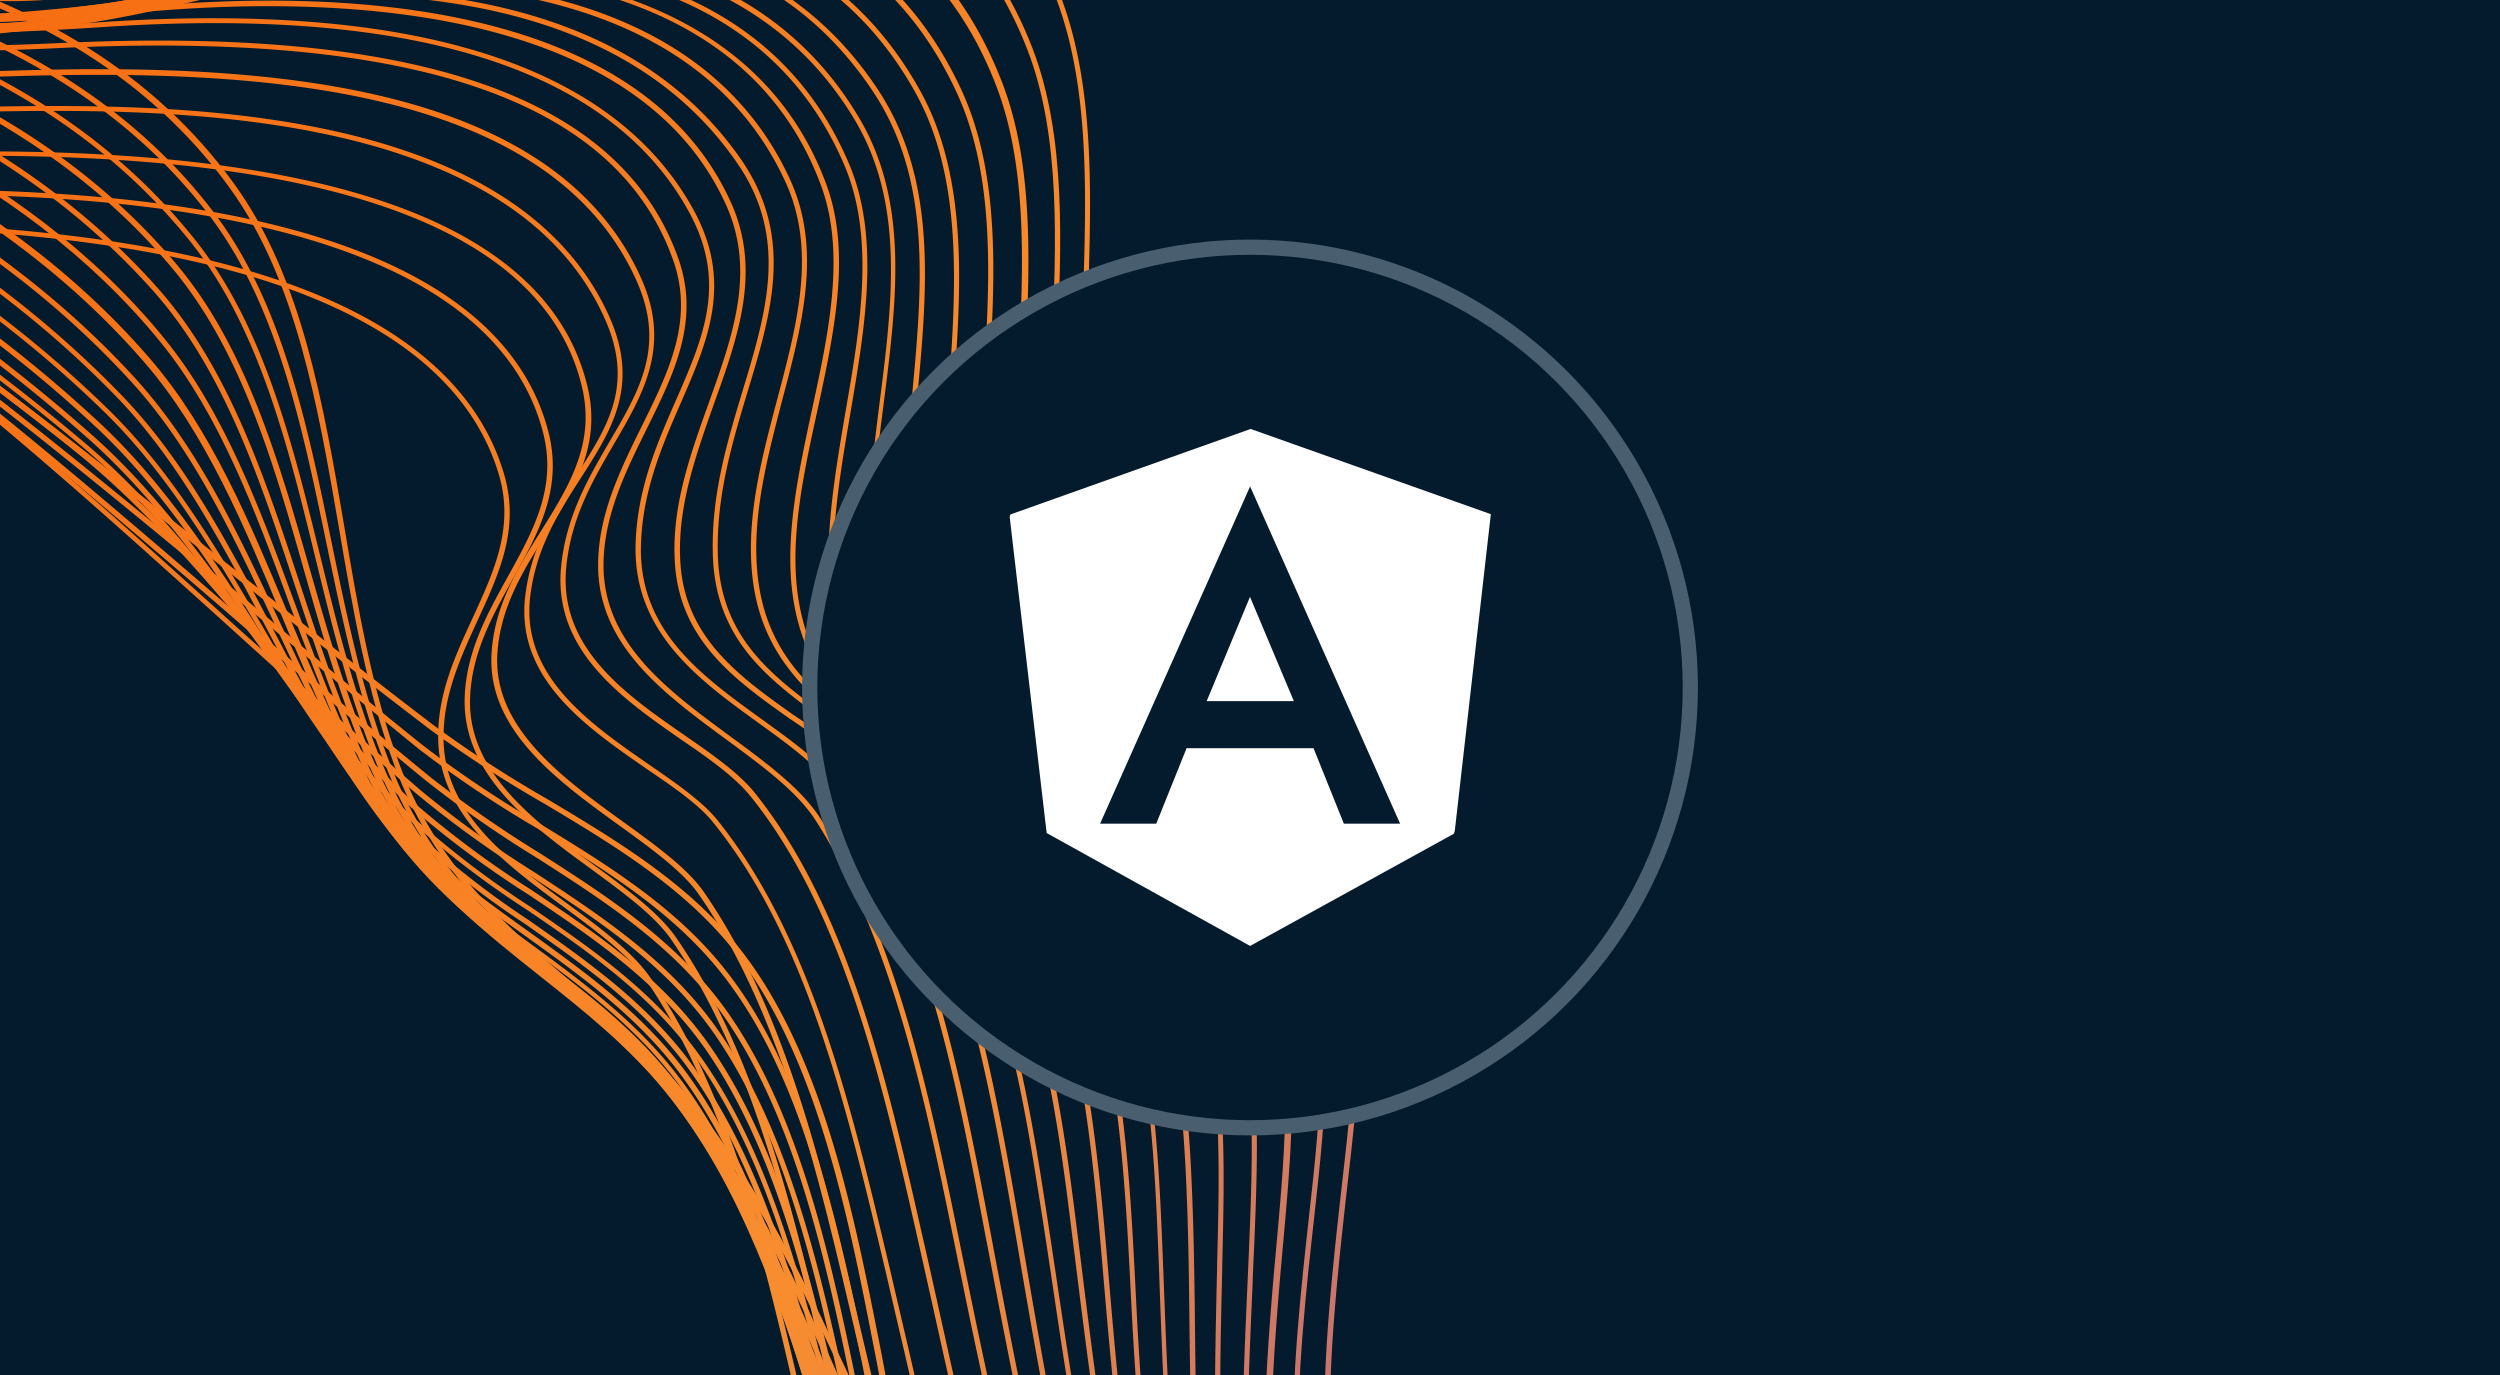 <svg xmlns="http://www.w3.org/2000/svg" width="240" height="132"><rect width="100%" height="100%" fill="#333333" stroke="none"/><svg xmlns="http://www.w3.org/2000/svg" width="240" height="132" fill="none" viewBox="0 0 240 132"><g clip-path="url(#clip0_5274_152583)"><path fill="#041B2D" d="M240 0H0v132h240z"/><path fill="url(#paint0_linear_5274_152583)" d="m230.283 228.109.369-.329c-10.22-11.645-11.398-24.456-13.06-42.229l-.163-1.538c-1.051-11.079-2.997-31.705-16.009-35.441-8.299-2.379-17.183 2.752-26.601 8.186-8.658 4.995-17.61 10.154-26.12 9.046-24.88-3.234-22.102-27.782-19.149-53.76 1.417-12.52 2.112-22.752-3.065-30.663a54 54 0 0 0-8.891-9.919c-5.287-4.975-10.286-9.681-12.194-19.18-1.462-7.344-1.194-15.543-.951-23.492.362-11.45.744-23.284-4.129-32.476-5.408-10.186-13.952-15.974-25.393-17.2-9.582-1.028-21.492 1.102-35.449 6.436C9.536-3.058-9.917-1.38-20.705-26.52A152.6 152.6 0 0 0-41.88-75.308c-13.21-13.17-30.28-19.388-50.82-18.437-10.435-.893-21.526-.697-32.292-.534-19.981.34-40.643.702-58.01-5.984l-.185.468c17.461 6.725 38.173 6.36 58.202 6.004 10.713-.175 21.782-.374 32.23.517 20.414-.905 37.373 5.225 50.465 18.267a152.1 152.1 0 0 1 21.088 48.632c3.223 7.514 7.199 12.674 11.97 15.919 11.46 7.795 27.524 4.573 48.862-3.54 13.918-5.276 25.79-7.42 35.258-6.423 11.271 1.21 19.678 6.916 25.006 16.95 4.814 9.068 4.441 20.836 4.074 32.22-.263 7.961-.526 16.188.93 23.613 1.896 9.659 6.986 14.427 12.328 19.464a53.2 53.2 0 0 1 8.803 9.834c5.075 7.794 4.409 17.912 2.993 30.324-2.975 26.242-5.794 51.028 19.579 54.319 8.716 1.091 17.709-4.076 26.446-9.114 9.314-5.372 18.115-10.452 26.209-8.127 12.677 3.641 14.608 24.04 15.643 35l.164 1.538c1.708 17.864 2.919 30.77 13.221 42.507"/><path fill="url(#paint1_linear_5274_152583)" d="m228.454 232.416.385-.318c-9.896-11.908-11.638-25.562-13.903-42.874l-.075-.583c-1.681-13.069-3.999-30.961-15.838-34.963-8.361-2.857-17.437 2.253-27.048 7.653-8.153 4.589-16.556 9.298-24.52 8.79-7.321-.492-12.688-2.897-16.432-7.367-8.086-9.661-6.884-27.59-5.109-43.641l.212-1.912c1.202-10.817 2.34-21.024-1.551-29.44-2.488-5.32-6.415-8.899-10.236-12.332-4.678-4.199-9.508-8.549-11.581-16.223-2.072-7.675-1.667-16.857-1.294-25.638.449-10.083.907-20.5-2.348-28.942-7.9-20.48-29.358-26.84-57.383-16.986C8.49-.722-12.52 4.882-24.993-25.41c-4.786-17.962-12.33-33.895-22.41-47.294C-60.58-84.375-77.098-89.89-96.495-89.165c-10.105-.826-20.739-.804-31.018-.805-20.173.053-41.031.1-58.791-6.418l-.176.473c17.842 6.537 38.75 6.488 58.962 6.45 10.288-.03 20.922-.052 31.01.8 19.314-.747 35.702 4.729 48.77 16.242 10.013 13.318 17.531 29.184 22.312 47.118C-19.43-10.74-11.001-3.555 1.109-2.67c10.992.802 24.421-3.525 40.825-9.274 27.75-9.715 48.92-3.501 56.714 16.76 3.214 8.343 2.754 18.71 2.317 28.74-.396 8.85-.801 17.996 1.31 25.794 2.11 7.796 6.994 12.208 11.731 16.446 3.752 3.374 7.702 6.92 10.132 12.165 3.825 8.298 2.688 18.434 1.486 29.178l-.212 1.912c-1.77 16.151-3.007 34.238 5.239 44.019 3.83 4.577 9.315 7.038 16.774 7.54 8.094.547 16.593-4.23 24.798-8.843 9.511-5.359 18.492-10.401 26.643-7.626 11.532 3.938 13.81 21.658 15.487 34.59l.075.583c2.289 17.365 4.036 31.083 14.026 43.103"/><path fill="url(#paint2_linear_5274_152583)" d="m228.885 236.12.386-.318c-9.916-12.092-12.567-26.134-15.658-42.411l-.425-2.273c-2.398-12.867-5.391-28.896-16.649-32.828-8.366-2.921-17.475 1.9-27.099 6.964-8.109 4.292-16.493 8.724-24.348 8.11-7.226-.561-12.567-2.985-16.298-7.458-8.104-9.564-7.319-27.075-5.825-44.188l.207-2.278c.976-10.911 1.901-21.214-2.07-29.6-2.447-5.293-6.389-8.76-10.166-12.152-4.703-4.216-9.55-8.576-11.594-16.292s-1.505-16.456-1.034-25.061c.539-9.842 1.086-20.016-2.057-28.286C92.121-2.78 84.441-9.662 73.36-12.29c-9.68-2.34-21.617-1.291-34.543 3.026C5.669 1.809-15.325 7.122-28.252-22.68a141.2 141.2 0 0 0-22.653-45.96c-12.672-11.595-28.6-17.035-47.417-16.398-10.046-.968-20.6-1.205-30.807-1.436-20.84-.46-42.383-.953-60.952-7.597l-.162.47c18.62 6.691 40.214 7.181 61.067 7.676 10.179.272 20.725.504 30.782 1.455 18.753-.668 34.578 4.799 47 16.248a141.1 141.1 0 0 1 22.557 45.798C-15.697 7.776 5.44 2.464 38.86-8.704c27.94-9.341 49.186-2.969 56.805 17.017 3.116 8.167 2.56 18.3 2.026 28.082-.472 8.641-.966 17.582 1.048 25.217 2.088 7.866 6.992 12.266 11.734 16.532 3.757 3.366 7.619 6.828 10.048 11.987 3.914 8.274 2.997 18.511 2.022 29.35l-.207 2.278c-1.508 17.224-2.286 34.849 5.964 44.572 3.851 4.543 9.298 7.027 16.662 7.597 8.038.63 16.458-3.837 24.62-8.154 9.505-5.084 18.567-9.818 26.725-6.965 10.981 3.841 13.948 19.695 16.33 32.443.14.772.277 1.531.426 2.273 3.162 16.313 5.834 30.431 15.822 42.595"/><path fill="url(#paint3_linear_5274_152583)" d="M130.504 172.657c3.696 2.514 8.365 3.864 14.135 4.112 7.566.309 15.502-3.57 23.139-7.348 9.752-4.699 18.864-9.204 27.15-5.793 10.195 4.214 14.006 18.828 17.063 30.583l1.037 3.934c4.404 16.373 8.567 29.811 18.202 41.178l.377-.324c-9.524-11.316-13.69-24.66-18.084-40.977-.343-1.273-.669-2.571-1.028-3.928-3.085-11.859-6.936-26.609-17.358-30.916-8.499-3.508-17.733 1.035-27.524 5.828-7.618 3.732-15.498 7.599-22.931 7.272s-13.27-2.592-17.29-6.923c-8.764-9.59-7.948-28.072-7.145-45.982.05-1.852.164-3.673.226-5.506.485-12.127.418-22.803-5.27-30.567a59.3 59.3 0 0 0-7.987-8.457c-5.382-4.979-10.458-9.677-12.152-19.26-1.206-6.867-.714-14.454-.229-21.816.677-10.17 1.37-20.681-2.546-29.15-11.767-25.372-41.503-20.08-58.206-14.691C2.905 4.006-18.577 8.259-32.516-23.15c-5.333-16.678-13.257-31.308-23.556-43.441-12.693-9.929-28.069-14.849-45.755-14.664-9.534-1.043-19.49-1.575-29.118-2.089-21.595-1.144-43.926-2.33-63.292-9.42l-.17.465c19.406 7.154 41.804 8.312 63.436 9.457 9.625.5 19.566 1.034 29.117 2.088 17.6-.182 32.876 4.706 45.44 14.523 10.212 12.05 18.108 26.613 23.436 43.263 4.246 9.564 9.152 15.9 14.832 19.764 13.18 8.965 30.385 4.74 52.388-2.34 16.545-5.351 46.019-10.579 57.6 14.425 3.864 8.349 3.168 18.796 2.5 28.9-.489 7.384-1.004 15.04.236 21.93 1.725 9.749 6.862 14.5 12.312 19.539a58.6 58.6 0 0 1 7.91 8.392c5.598 7.63 5.66 18.206 5.187 30.244a892 892 0 0 1-.234 5.501c-.806 18.005-1.626 36.616 7.278 46.338a20.2 20.2 0 0 0 3.473 2.931"/><path fill="url(#paint4_linear_5274_152583)" d="M129.363 174.867c4.002 2.723 9.003 4.117 15.157 4.264 7.143.166 14.579-3.157 21.81-6.354 9.904-4.389 19.259-8.524 27.504-4.27 9.645 4.917 14.215 17.773 18.259 29.111.611 1.697 1.203 3.37 1.803 4.976 5.358 14.384 11.031 28.233 21.224 39.545l.375-.338c-10.152-11.248-15.787-25.046-21.128-39.383-.595-1.614-1.215-3.245-1.796-4.97-4.081-11.424-8.698-24.373-18.505-29.388-8.483-4.331-17.961-.123-27.968 4.293-7.169 3.179-14.592 6.463-21.588 6.311-7.942-.165-13.906-2.456-18.23-6.982-9.888-10.354-9.404-30.392-8.949-49.784l.005-.505c.285-11.743.546-22.85-4.221-31.522-2.493-4.55-6.094-7.701-9.602-10.777-4.957-4.34-9.631-8.438-11.516-16.3-1.809-7.386-1.168-15.778-.551-23.886.812-10.634 1.655-21.635-3.135-30.24-9.577-17.23-29.356-21.42-58.765-12.447C-4.09 6.467-22.587 6.028-36.697-24.239c-5.582-15.795-13.757-29.435-24.268-40.491-12.716-8.42-27.533-12.864-44.171-13.296-8.953-1.168-18.257-1.982-27.23-2.8-22.575-1.981-45.921-4.038-66.265-11.805l-.177.472c20.383 7.818 43.787 9.842 66.393 11.831 8.99.794 18.291 1.558 27.239 2.806 16.538.365 31.258 4.827 43.855 13.154 10.418 10.981 18.551 24.556 24.126 40.31C-32.404-13.784-27.104-6.89-20.919-2.682c12.254 8.335 28.041 6.23 50.591-.66C58.832-12.23 78.4-8.124 87.876 8.881c4.717 8.482 3.88 19.402 3.105 29.929-.622 8.151-1.272 16.574.574 24.047 1.942 7.973 6.9 12.313 11.687 16.512 3.455 3.028 7.015 6.15 9.47 10.614 4.696 8.565 4.435 19.599 4.135 31.259l-.005.505c-.465 19.494-.939 39.659 9.095 50.137a21.3 21.3 0 0 0 3.426 2.983"/><path fill="url(#paint5_linear_5274_152583)" d="M127.866 175.93a29.2 29.2 0 0 0 10.491 4.294c8.055 1.706 16.773-1.543 25.173-4.646 8.105-3.026 16.48-6.146 23.962-4.611 12.685 2.581 19.294 16.849 25.127 29.416 1.046 2.248 2.033 4.37 3.027 6.377 7.863 15.822 14.739 27.671 24.676 37.793l.359-.349c-9.894-10.08-16.74-21.885-24.586-37.659a206 206 0 0 1-3.02-6.372c-5.889-12.677-12.561-27.049-25.481-29.693-7.624-1.558-16.074 1.583-24.24 4.627-8.361 3.117-17.006 6.332-24.929 4.644-23.202-4.899-23.427-27.789-23.703-52.008-.039-3.8-.089-7.728-.219-11.59-.391-11.284-1.311-22.964-7.673-30.75a62 62 0 0 0-7.126-7.074C94.26 73.514 89.14 68.967 87.7 59.51c-1.029-6.807-.364-13.902.297-20.757 1.046-11.069 2.037-21.522-3.787-30.26C70.53-12.025 43.922-7.364 25.095-2.089 6.496 3.135-5.583 4-15.31.807c-10.27-3.358-18.146-11.497-25.616-26.35a101.6 101.6 0 0 0-24.67-37.27 100.24 100.24 0 0 0-42.594-12.235c-8.361-1.31-17.002-2.386-25.358-3.437-23.697-2.962-48.185-6.025-69.6-14.69l-.184.467c21.492 8.657 46.01 11.729 69.73 14.694 8.361 1.043 16.996 2.127 25.372 3.434a99.8 99.8 0 0 1 42.29 12.186A101.3 101.3 0 0 1-41.328-25.31c7.501 14.984 15.482 23.183 25.879 26.602 9.827 3.226 22 2.364 40.672-2.896 29.675-8.332 48.288-5.043 58.57 10.368 5.723 8.586 4.744 18.95 3.696 29.932-.655 6.883-1.33 14.008-.295 20.88 1.45 9.621 6.671 14.213 12.145 19.146a60.5 60.5 0 0 1 7.079 7.016c6.274 7.667 7.176 19.25 7.565 30.448.13 3.862.171 7.784.211 11.584.279 20.037.499 39.199 13.671 48.159"/><path fill="url(#paint6_linear_5274_152583)" d="M127.313 177.561a30.8 30.8 0 0 0 12.977 4.8c7.179 1.074 15.021-1.368 22.604-3.733 8.439-2.628 17.163-5.353 24.697-3.023 11.803 3.664 19.407 16.54 26.111 27.897 1.624 2.75 3.156 5.352 4.712 7.777 7.832 12.185 16.645 24.904 28.054 35.423l.348-.368c-11.374-10.483-20.173-23.168-27.978-35.323-1.556-2.425-3.085-5.013-4.701-7.757-6.739-11.429-14.406-24.409-26.401-28.13-7.685-2.374-16.484.373-25.023 3.006-7.522 2.346-15.333 4.761-22.377 3.719-26.49-3.978-27.556-30.609-28.616-58.76l-.038-.994c-.568-14.597-1.151-29.688-9.47-39.096a63 63 0 0 0-6.406-6.051c-5.443-4.694-10.599-9.133-11.835-18.427-.859-6.402.008-13.08.831-19.536 1.275-10.017 2.518-19.525-2.34-27.691C70.712-8.503 45.156-7.044 25.799-2.324c-28.494 6.935-49.732 10.242-63.548-10.5a330 330 0 0 0-19.194-34.44c-13.7-17.712-32.094-21.093-53.397-25.014l-2.456-.46c-7.515-1.4-15.217-2.648-22.675-3.863-24.647-4.019-50.093-8.145-72.483-17.776l-.201.456c22.404 9.629 47.921 13.791 72.605 17.81 7.458 1.216 15.162 2.477 22.66 3.865l2.465.467c21.198 3.898 39.503 7.266 53.069 24.803a330 330 0 0 1 19.238 34.445 36.8 36.8 0 0 0 9.916 10.313c13.503 9.185 31.58 5.953 54.207.445 19.192-4.674 44.507-6.152 56.115 13.39 4.737 8.06 3.554 17.427 2.28 27.373-.804 6.516-1.715 13.189-.835 19.665 1.259 9.492 6.476 13.984 12.01 18.74a65 65 0 0 1 6.353 6.003c8.207 9.271 8.785 24.263 9.351 38.774l.033 1.002c.827 22.804 1.671 44.64 16.001 54.387"/><path fill="url(#paint7_linear_5274_152583)" d="M126.934 178.864a32.8 32.8 0 0 0 13.757 5.148c6.83 1.018 14.244-.76 21.413-2.499 8.554-2.066 17.386-4.222 25.02-1.364 11.465 4.268 19.654 15.414 27.564 26.188 2.298 3.112 4.456 6.055 6.66 8.788 8.748 10.788 19.357 23.23 31.841 33.609l.282-.414c-12.452-10.356-23.048-22.764-31.77-33.535-2.216-2.717-4.36-5.663-6.65-8.769-7.964-10.836-16.2-22.038-27.792-26.367-7.74-2.846-16.688-.733-25.316 1.355-7.117 1.715-14.456 3.471-21.228 2.493-26.711-4.008-30.259-31.045-31.635-58.395-.749-15.131-1.523-30.776-8.915-41.512-2.31-3.362-5.376-5.859-8.349-8.28-5.018-4.09-9.764-7.96-11.295-15.666-1.234-6.221-.04-13.222 1.119-19.992 1.414-8.303 2.884-16.882-.162-23.996C71.775-7.08 43.486-6.137 21.458-1.348-4.351 4.27-26.91 7.138-41.69-14.767a258 258 0 0 0-19.728-31.911c-12.897-14.821-30.275-18.54-48.711-22.445l-5.689-1.22c-7.111-1.548-14.4-3.011-21.457-4.425-25.677-5.154-52.229-10.48-75.553-21.158l-.209.45c23.401 10.67 49.984 16.005 75.683 21.162 7.057 1.414 14.346 2.877 21.452 4.433 1.915.42 3.811.815 5.694 1.213 18.352 3.885 35.687 7.56 48.419 22.269a257 257 0 0 1 19.695 31.853A40.8 40.8 0 0 0-31.261-3.392C-17.072 6.259 1.253 3.535 21.595-.891c21.834-4.752 49.85-5.722 59.446 16.709 2.992 6.981 1.553 15.497.129 23.707-1.163 6.83-2.368 13.882-1.112 20.179 1.56 7.894 6.594 11.996 11.466 15.964 2.946 2.39 5.988 4.87 8.25 8.176 7.296 10.61 8.08 26.189 8.829 41.248 1.116 21.972 3.647 43.783 18.331 53.772"/><path fill="url(#paint8_linear_5274_152583)" d="M126.302 179.776a35.5 35.5 0 0 0 10.437 4.766c7.497 2.1 15.829.874 23.934-.373 9.205-1.371 18.723-2.793 26.73.851 11.075 5.054 19.925 14.908 28.515 24.452 3.124 3.48 6.072 6.755 9.111 9.826 9.769 9.802 21.589 21.192 35.135 31.362l.281-.413c-13.521-10.153-25.283-21.504-35.083-31.315-3.033-3.043-5.982-6.318-9.061-9.792-8.62-9.588-17.539-19.501-28.675-24.573-8.142-3.712-17.738-2.282-27.012-.898-8.066 1.189-16.357 2.443-23.748.366-25.852-7.245-28.214-35.277-30.508-62.38-1.394-16.442-3.178-30.887-10.76-41.076a41.2 41.2 0 0 0-7.787-7.364c-4.997-3.944-9.708-7.668-11.083-15.23-1.05-5.783.362-12.285 1.738-18.557 1.589-7.385 3.278-15.113.89-21.648C75.767 7.961 67.864 1.497 55.879-1.455S30.97-3.15 22.12-1.61C-7.829 3.658-30.304 5.53-46.617-18.35a179 179 0 0 0-20.397-28.92c-11.94-11.605-27.605-15.246-44.155-19.15a577 577 0 0 1-8.941-2.128c-6.647-1.679-13.477-3.302-20.042-4.852-26.308-6.237-53.52-12.69-77.49-24.266l-.218.444c24.02 11.61 51.255 18.066 77.593 24.312 6.581 1.562 13.395 3.173 20.033 4.846 2.977.744 6.013 1.454 8.95 2.133 16.517 3.846 32.115 7.478 43.923 18.994a178.5 178.5 0 0 1 20.306 28.821C-30.553 6.04-7.935 4.154 22.202-1.143 36.242-3.613 69.86-6.7 78.856 17.911c2.33 6.423.7 14.01-.893 21.368-1.366 6.328-2.786 12.896-1.718 18.775 1.41 7.744 6.417 11.707 11.263 15.535a40.4 40.4 0 0 1 7.69 7.275c7.503 10.075 9.266 24.445 10.653 40.808 1.969 23.134 3.994 46.898 20.451 58.104"/><path fill="url(#paint9_linear_5274_152583)" d="M126.029 181.102a38.3 38.3 0 0 0 11.129 5.152c7.237 2.056 15.192 1.456 22.891.876 9.273-.706 18.869-1.424 26.982 2.632 17.487 8.714 32.691 22.491 47.369 35.85 10.479 9.487 21.208 19.264 32.693 27.076l.281-.413c-11.452-7.79-22.242-17.548-32.635-27.037-14.728-13.356-29.918-27.136-47.476-35.923-8.255-4.116-17.911-3.379-27.223-2.651-7.65.578-15.563 1.17-22.717-.866-26.462-7.539-29.872-34.991-33.473-64.048-.289-2.313-.575-4.648-.881-6.973-1.847-14.245-4.847-28.877-14.232-39.42a45 45 0 0 0-5.945-5.254c-4.898-3.84-9.535-7.478-10.127-15.621-.386-5.318 1.045-10.73 2.406-15.984 1.984-7.468 3.836-14.529.79-21.233C71.666 8.086 63.463 2.083 51.444-.554c-9.283-2.07-20.585-2.114-33.587-.158-31.717 4.79-52.027 3.178-68.52-18.998a160.6 160.6 0 0 0-20.636-26.132c-11.478-9.936-26.854-13.95-41.72-17.821-3.318-.866-6.749-1.76-10.052-2.701-6.719-1.91-13.589-3.777-20.237-5.578-26.883-7.293-54.679-14.845-79.248-27.3l-.226.439c24.624 12.48 52.442 20.035 79.347 27.367 6.643 1.81 13.526 3.674 20.232 5.586 3.317.938 6.748 1.833 10.065 2.699 14.814 3.86 30.134 7.848 41.503 17.697a160.4 160.4 0 0 1 20.593 26.018c16.643 22.4 37.1 24.027 69 19.216C30.9-2.18 42.14-2.13 51.37-.072c11.83 2.63 19.924 8.546 24.045 17.565 2.987 6.544 1.14 13.524-.817 20.9-1.394 5.268-2.84 10.719-2.444 16.128.607 8.371 5.547 12.24 10.318 15.981a44 44 0 0 1 5.87 5.203c9.3 10.438 12.277 24.98 14.116 39.148.3 2.333.584 4.654.873 6.967 3.061 24.481 5.968 47.89 22.698 59.282"/><path fill="url(#paint10_linear_5274_152583)" d="M125.445 182.386a40.5 40.5 0 0 0 7.831 4.117c7.455 2.979 16.052 2.841 24.355 2.707 8.302-.133 16.733-.276 24.052 2.707 10.263 4.151 19.356 11.425 28.152 18.461 3.813 3.053 7.767 6.202 11.682 8.998 16.19 11.509 33.716 23.757 52.175 35.31l.281-.413c-18.45-11.547-35.968-23.79-52.175-35.31-3.904-2.777-7.844-5.929-11.657-8.982-8.829-7.058-17.95-14.363-28.279-18.523-7.386-2.992-15.969-2.856-24.263-2.717s-16.808.262-24.161-2.672c-23.98-9.587-27.878-35.629-31.995-63.199-.558-3.73-1.135-7.593-1.757-11.391-2.185-13.18-5.751-28.1-15.706-38.73a42 42 0 0 0-5.372-4.549c-4.663-3.51-9.472-7.145-9.696-14.94-.158-5.635 1.376-10.735 2.862-15.675 2.298-7.592 4.453-14.761-.526-22.127C58.418-3.285 31.368-2.19 12.134.268c-32.71 4.188-51.119-1.925-67.912-22.54-20.24-24.846-43.412-33.63-71.593-42.52-6.714-2.148-13.612-4.203-20.275-6.232-26.994-8.179-54.904-16.63-79.672-29.717l-.24.442c24.815 13.106 52.75 21.574 79.766 29.756 6.66 2.015 13.544 4.11 20.267 6.228 28.111 8.866 51.212 17.613 71.361 42.361C-39.247-1.18-20.722 4.976 12.193.77 31.3-1.679 58.153-2.788 70.827 15.74c4.884 7.132 2.752 14.196.496 21.672-1.502 4.965-3.056 10.112-2.89 15.825.227 8.04 5.143 11.747 9.9 15.333a40.7 40.7 0 0 1 5.31 4.496c9.865 10.532 13.408 25.362 15.57 38.468a750 750 0 0 1 1.772 11.389c3.627 24.43 7.105 47.659 24.46 59.464"/><path fill="url(#paint11_linear_5274_152583)" d="M125.087 184.211a44.5 44.5 0 0 0 8.343 4.465c7.171 2.882 15.366 3.281 23.287 3.674 8.333.407 16.95.826 24.291 4.151 21.499 9.786 41.755 23.372 61.328 36.541 12.094 8.142 24.6 16.552 37.207 23.906l.275-.405c-12.584-7.351-25.081-15.755-37.168-23.892-19.589-13.18-39.823-26.799-61.408-36.583-7.402-3.342-16.087-3.784-24.465-4.198-7.885-.392-16.036-.784-23.129-3.638-25.366-10.216-30.106-37.653-35.11-66.709-.389-2.272-.778-4.545-1.181-6.851-2.838-16.008-6.116-31.19-15.022-40.998a37.3 37.3 0 0 0-6.221-5.079c-5.045-3.589-10.255-7.29-10.783-14.373-.397-5.302 1.423-10.377 3.16-15.314 2.378-6.607 4.617-12.85 1.716-19.394C61.267-.451 31.237-.948 14.128.61-12.22 2.932-33.737 3.413-51.365-13.113A2834 2834 0 0 0-69.76-33.257c-11.423-11.157-24.733-16.607-39.676-22.09-12.582-4.617-25.658-8.916-38.292-13.048-28.52-9.35-58.008-19.019-84.266-33.312l-.281.413c26.319 14.275 55.806 23.98 84.351 33.347 12.628 4.14 25.71 8.43 38.293 13.047 14.89 5.472 28.136 10.89 39.457 22.002 6.143 6.598 12.306 13.415 18.396 20.145 17.761 16.666 39.425 16.2 65.896 13.876C31.101-.375 60.918.062 69.733 19.748c2.825 6.336.61 12.51-1.717 19.005-1.777 4.96-3.622 10.09-3.212 15.497.55 7.316 5.862 11.1 11.004 14.742a37.7 37.7 0 0 1 6.141 5c8.807 9.704 12.072 24.817 14.897 40.756q.603 3.434 1.173 6.845c4.437 25.659 8.655 50.092 27.068 62.618"/><path fill="url(#paint12_linear_5274_152583)" d="M124.492 186.419a46.8 46.8 0 0 0 8.827 4.697c6.938 2.833 14.768 3.697 22.318 4.527 8.418.889 17.043 1.918 24.481 5.526 22.906 11.239 45.452 24.375 67.256 37.09 12.138 7.047 24.607 14.32 36.985 21.192l.281-.414c-12.381-6.85-24.889-14.136-36.977-21.186-21.804-12.715-44.358-25.856-67.285-37.098-7.496-3.684-16.2-4.634-24.642-5.575-7.531-.841-15.317-1.699-22.197-4.492-26.733-10.928-32.012-38.478-38.082-70.412l-.32-1.717c-2.982-15.635-6.057-31.792-14.55-43.024-1.811-2.442-4.591-4.417-7.512-6.525-5.79-4.181-11.775-8.505-11.543-16.705.154-5.204 2.028-9.505 3.827-13.627 2.597-5.95 5.048-11.563 1.227-18.516C58.94 6.19 39.836.137 9.837 2.117c-27.95 1.886-47.59-.056-65.242-15.62-18.157-15.979-33.848-29.821-57.006-38.982-13.403-5.296-27.314-10.199-40.769-14.937-28.154-9.923-57.27-20.174-83.345-34.646l-.282.413c26.123 14.492 55.256 24.754 83.432 34.68 13.441 4.741 27.325 9.614 40.746 14.934 23.086 9.125 38.734 22.925 56.86 38.896C-37.981 2.522-18.251 4.49 9.835 2.6 39.648.59 58.592 6.558 66.138 20.339c3.704 6.752 1.408 12.011-1.25 18.089-1.826 4.176-3.716 8.502-3.871 13.815-.24 8.46 6.127 13.057 11.744 17.12 2.896 2.09 5.626 4.069 7.413 6.42 8.419 11.146 11.483 27.248 14.422 42.805l.334 1.714c5.15 27.1 10.049 52.843 29.562 66.117"/><path fill="url(#paint13_linear_5274_152583)" d="M123.235 188.925a52.5 52.5 0 0 0 9.574 5.11c6.742 2.784 14.202 4.013 21.444 5.226 8.43 1.404 17.148 2.848 24.683 6.74a8326 8326 0 0 0 35.267 18.1c24.231 12.383 49.294 25.198 73.602 38.25l.24-.442c-24.309-13.052-49.371-25.867-73.61-38.255-11.578-5.916-23.561-12.036-35.273-18.092-7.59-3.954-16.364-5.387-24.824-6.8-7.203-1.198-14.65-2.43-21.336-5.189-26.069-10.73-33.04-35.899-40.06-70.294l-.51-2.487c-3.055-15.067-6.22-30.645-13.701-42.265-1.846-2.852-5.135-5.27-8.617-7.832-5.958-4.38-12.099-8.883-12.176-16.29-.03-4.773 2.073-9.039 4.105-13.147 2.689-5.428 5.199-10.505 3.058-16.497C59.544 9.213 40.036 2.474 5.458 4.146-19.515 5.299-40.153 2.87-59.625-13.095c-16.867-13.893-33.87-27.068-55.854-36.301-14.276-5.986-29.119-11.51-43.481-16.854-27.584-10.298-56.153-20.89-81.902-35.31l-.282.414c25.788 14.433 54.324 25.04 81.981 35.338 14.348 5.346 29.19 10.87 43.458 16.85 21.92 9.203 38.868 22.389 55.73 36.217C-40.382 3.332-19.645 5.828 5.448 4.623 39.776 2.963 59.127 9.595 64.595 24.9c2.093 5.813-.406 10.802-3.02 16.086-2.05 4.17-4.182 8.476-4.156 13.38C57.476 62 63.743 66.601 69.8 71.049c3.44 2.534 6.703 4.922 8.49 7.698 7.432 11.55 10.604 27.084 13.634 42.098l.51 2.487c6.118 29.959 12.205 52.943 30.801 65.592"/><path fill="url(#paint14_linear_5274_152583)" d="M121.2 191.81a51 51 0 0 0 5.577 3.286c7.702 3.897 16.435 5.834 24.883 7.71 8.763 1.946 17.858 3.972 25.702 8.159 18.165 9.672 37.207 18.537 55.618 27.118 18.741 8.72 38.113 17.738 56.582 27.604l.226-.439c-18.457-9.882-37.838-18.906-56.598-27.615-18.376-8.545-37.451-17.432-55.602-27.107-7.955-4.201-17.033-6.253-25.852-8.224-8.408-1.862-17.119-3.796-24.757-7.661-24.294-12.292-30.37-39.611-36.755-68.541-.543-2.438-1.08-4.884-1.648-7.338-3.34-14.754-7.14-31.464-16.122-42.654-1.546-1.922-4.067-3.674-6.73-5.52-5.68-3.937-12.1-8.401-11.365-16.114.452-4.771 2.563-8.39 4.61-11.897 2.838-4.866 5.527-9.46 2.504-16.039C52.824 7.605 24.626 6.033 1.037 6.786c-27.647.871-46.499-4.539-65.014-18.621-31.876-24.259-69.596-39.517-106.059-54.258-25.049-10.132-50.945-20.6-74.876-33.94l-.276.405c23.917 13.342 49.83 23.822 74.876 33.94 36.523 14.83 74.21 30.066 106.028 54.285C-45.628 2.776-26.715 8.203 1.06 7.322c23.466-.716 51.454.81 59.97 19.46 2.925 6.367.403 10.626-2.498 15.583-2.066 3.553-4.205 7.214-4.672 12.096-.738 7.965 5.793 12.552 11.575 16.57 2.654 1.805 5.125 3.56 6.633 5.432 8.911 11.08 12.694 27.743 16.024 42.441q.83 3.685 1.64 7.333c5.922 26.693 11.541 52.018 31.468 65.573"/><path fill="url(#paint15_linear_5274_152583)" d="M118.831 195.435a49 49 0 0 0 5.379 3.188c7.74 3.983 16.467 6.194 24.909 8.345 8.669 2.208 17.654 4.486 25.536 8.687 17.821 9.485 36.754 17.744 55.049 25.751 19.87 8.678 40.408 17.654 59.57 28.209l.239-.442c-19.183-10.558-39.73-19.539-59.607-28.223-18.293-7.992-37.212-16.254-55.044-25.759-7.954-4.202-16.947-6.521-25.652-8.73-8.434-2.109-17.1-4.375-24.807-8.3-24.198-12.432-30.473-39.62-37.128-68.419q-.927-3.97-1.85-7.947l-.027-.103c-3.701-15.628-7.561-31.751-16.488-42.915-1.464-1.83-3.95-3.546-6.584-5.362-5.754-3.987-12.33-8.544-11.424-16.152.571-4.715 2.772-8.129 4.888-11.418 2.908-4.54 5.663-8.822 2.705-15.443-9.4-21.029-43.91-20.435-60.497-20.144-26.717.464-45.668-5.014-65.339-18.927-32.685-23.068-70.135-38.794-106.361-53.99-24.956-10.482-50.796-21.335-74.879-34.488l-.24.442c24.124 13.18 49.954 24.014 74.927 34.507 36.203 15.193 73.62 30.897 106.264 53.937l1.91 1.3C-46.612 6.035-27.955 11.18-1.97 10.726c16.473-.284 50.752-.877 60.024 19.86 2.853 6.367.292 10.345-2.666 14.96-2.057 3.185-4.37 6.8-4.962 11.634-.959 7.898 5.732 12.535 11.66 16.64 2.613 1.777 5.085 3.459 6.48 5.266 8.88 11.036 12.702 27.145 16.393 42.717l.026.103q.918 3.986 1.851 7.947c6.15 26.679 11.994 51.976 31.995 65.581"/><path fill="url(#paint16_linear_5274_152583)" d="M115.928 199.738a53 53 0 0 0 6.555 3.805c7.504 3.69 15.851 5.945 23.89 8.173 8.732 2.383 17.779 4.836 25.751 9.135 16.728 8.96 34.767 16.453 52.146 23.655 21.084 8.742 42.902 17.791 62.511 29.52l.281-.413c-19.658-11.763-41.477-20.812-62.575-29.552-17.403-7.218-35.401-14.684-52.098-23.635-8.053-4.269-17.133-6.816-25.881-9.139-8.034-2.2-16.317-4.46-23.805-8.138-25.263-12.432-31.51-39.02-38.731-69.813l-1.406-5.952c-3.505-14.938-7.139-30.399-14.982-41.733-1.588-2.289-4.568-4.45-7.723-6.728-5.868-4.246-12.521-9.062-12.114-16.114.252-4.46 2.465-7.999 4.656-11.504 2.759-4.412 5.36-8.592 3.988-14.219C52.84 22.25 33.646 14.66-.641 14.534c-30.919-.133-50.93-5.618-71.327-19.493l-.224-.152c-3.175-2.16-6.383-4.342-9.435-6.54-13.344-9.294-27.141-18.897-42.433-25.985-17.153-7.943-35.154-15.048-52.569-21.911-25.244-9.916-51.298-20.225-75.246-33.273l-.281.413c23.978 13.057 50.071 23.344 75.309 33.304 17.407 6.858 35.4 13.957 52.545 21.895 15.252 7.073 29.036 16.68 42.36 25.948a1069 1069 0 0 0 9.436 6.54l.198.135c20.49 13.937 40.6 19.417 71.633 19.543 34.011.157 53.055 7.596 56.541 22.17 1.305 5.46-1.243 9.544-3.946 13.873-2.196 3.513-4.468 7.156-4.733 11.741-.426 7.33 6.343 12.224 12.318 16.543 3.122 2.257 6.07 4.395 7.6 6.609 7.8 11.256 11.416 26.669 14.894 41.577l1.406 5.951c6.664 28.056 12.44 52.654 32.523 66.316"/><path fill="url(#paint17_linear_5274_152583)" d="M113.06 203.919a54 54 0 0 0 6.612 3.845c7.344 3.605 15.426 6.018 23.246 8.338 8.674 2.574 17.647 5.243 25.611 9.572l5.293 2.887c14.821 8.099 28.818 15.757 45.151 21.437a866 866 0 0 0 12.791 4.311c18.135 6.035 36.893 12.276 52.866 22.79l.298-.438c-16.03-10.554-34.81-16.798-52.977-22.842-4.211-1.401-8.56-2.848-12.79-4.31-16.29-5.674-30.264-13.33-45.074-21.409l-5.293-2.887c-8.011-4.348-16.998-7.015-25.705-9.612-7.797-2.316-15.852-4.735-23.168-8.309-25.517-12.52-31.714-39.255-38.902-70.184l-1.216-5.325c-3.477-14.98-7.082-30.482-14.936-41.836-1.662-2.34-4.615-4.541-7.758-6.837-5.722-4.194-12.195-8.937-11.982-16.024.123-4.342 2.14-7.965 4.087-11.467 2.494-4.484 4.846-8.725 3.422-14.205C46.943 19.558 8.63 18.543-3.959 18.204c-29.482-.79-51.878-4.207-72.401-18.93-4.425-3.167-8.774-6.464-12.974-9.66-12.126-9.216-23.586-17.918-37.604-24.37-17.104-7.873-35.273-14.536-52.831-20.976-25.411-9.316-51.681-18.95-75.206-32.424l-.281.413c23.558 13.497 49.85 23.134 75.278 32.46 17.558 6.441 35.71 13.093 52.797 20.955 13.972 6.432 25.407 15.117 37.514 24.308 4.2 3.196 8.557 6.498 12.99 9.671C-56.054 14.405-33.576 17.88-4 18.671c12.495.336 50.542 1.352 56.128 22.833 1.373 5.288-.932 9.44-3.37 13.842-1.971 3.557-4.022 7.23-4.152 11.688-.18 7.376 6.37 12.183 12.197 16.437 3.105 2.28 6.047 4.427 7.637 6.73 7.81 11.276 11.392 26.725 14.86 41.663l1.216 5.326c6.542 28.252 12.295 52.955 32.544 66.729"/><path fill="url(#paint18_linear_5274_152583)" d="M110.745 207.908a56 56 0 0 0 6.32 3.706c7.111 3.628 14.914 6.202 22.435 8.73 8.494 2.839 17.275 5.789 25.139 10.159 17.787 9.873 32.873 17.85 51.531 23.188 4.515 1.293 9.157 2.541 13.615 3.722 18.767 5.001 38.192 10.136 54.134 20.98l.281-.413c-16.008-10.889-35.464-16.069-54.269-21.084-4.474-1.193-9.097-2.415-13.612-3.708-18.605-5.327-33.661-13.295-51.423-23.152-7.903-4.384-16.706-7.336-25.219-10.201-7.505-2.516-15.269-5.112-22.363-8.693-25.67-12.901-31.822-39.788-38.968-70.905l-1.018-4.478c-3.457-14.99-7.018-30.487-14.88-41.882-1.738-2.512-4.746-4.74-7.944-7.097-5.81-4.278-11.812-8.7-11.921-15.776-.072-4.198 1.627-7.868 3.254-11.417 2.126-4.6 4.1-8.907 2.534-14.144-6.377-21.33-42.67-23.27-56.335-24.002-27.124-1.445-52.742-2.81-73.024-18.76-4.672-3.674-9.1-7.496-13.375-11.202-11.011-9.522-21.403-18.514-35.427-24.728-17.106-7.584-35.452-13.666-53.127-19.509-25.602-8.465-52.044-17.26-75.316-30.733l-.282.413c23.289 13.52 49.784 22.29 75.428 30.748 17.705 5.852 35.996 11.908 53.085 19.481 13.938 6.18 24.328 15.158 35.306 24.657 4.281 3.699 8.703 7.529 13.383 11.209 20.414 16.039 46.107 17.418 73.311 18.87 13.545.748 49.601 2.646 55.887 23.649 1.509 5.053-.442 9.29-2.508 13.786-1.662 3.599-3.4 7.363-3.307 11.635.106 7.329 6.492 12.023 12.133 16.175 3.15 2.324 6.13 4.52 7.826 6.969 7.772 11.333 11.342 26.763 14.766 41.731l1.023 4.469c6.573 28.599 12.298 53.574 32.927 67.607"/><path fill="url(#paint19_linear_5274_152583)" d="M136.68 253.221c15.942 10.844 45.439-2.507 69.407-13.367 5.231-2.356 10.153-4.595 14.594-6.412 9.413-3.757 19.22-8.164 28.715-12.396 32.639-14.504 66.401-29.502 96.729-30.545l-.023-.499c-30.439 1.063-64.223 16.059-96.91 30.578-9.484 4.217-19.279 8.571-28.673 12.425-4.449 1.811-9.391 4.062-14.613 6.423-25.25 11.427-56.653 25.66-71.549 11.27-6.025-5.828-7.675-14.764-9.278-23.413-1.317-7.149-2.688-14.539-6.484-20.302a63.4 63.4 0 0 0-9.668-10.75c-4.399-4.201-8.896-8.47-11.842-14.719-5.5-11.614-7.955-25.838-10.32-39.59-.737-4.25-1.481-8.614-2.313-12.833-2.507-12.723-5.621-28.557-13.904-38.605-4.87-5.926-11.546-9.91-18.003-13.77a116 116 0 0 1-10.832-7.03c-6.962-5.304-13.966-10.867-20.747-16.241-23.21-18.437-47.22-37.491-74.573-50.389A140.5 140.5 0 0 0-84.139-7.3c-4.485-.946-9.184-1.47-13.73-1.986-2.611-.288-5.304-.596-7.938-.973a186 186 0 0 0-6.001-.708c-11.02-1.134-16.047-1.639-15.789-20.1a412 412 0 0 1 11.783-51.103c2.593-13.075 2.432-19.293-.625-22.195-3.203-3.097-9.661-2.314-20.452.214-17.862 4.177-36.661 12.398-54.844 20.335-27.301 11.919-55.519 24.242-80.994 23.058l-.022.494c25.554 1.176 53.838-11.175 81.184-23.123 18.163-7.927 36.937-16.128 54.757-20.297 10.602-2.464 16.947-3.275 19.988-.349 2.858 2.768 2.982 8.862.432 21.714a412.5 412.5 0 0 0-11.821 51.16c-.272 18.96 5.248 19.522 16.205 20.626 1.798.183 3.832.393 5.979.705 2.642.382 5.341.682 7.96.975 4.504.489 9.214 1.032 13.677 1.975a139.5 139.5 0 0 1 30.452 10.35c27.303 12.864 51.28 31.896 74.47 50.307 6.776 5.383 13.789 10.951 20.76 16.261a117 117 0 0 0 10.906 7.08c6.415 3.832 13.052 7.802 17.873 13.658 8.2 9.956 11.307 25.712 13.787 38.405.834 4.196 1.576 8.582 2.31 12.819 2.373 13.793 4.828 28.053 10.363 39.704 2.97 6.302 7.55 10.663 11.949 14.864a62.8 62.8 0 0 1 9.63 10.736c3.749 5.671 5.104 13.014 6.43 20.096 1.61 8.727 3.276 17.746 9.417 23.689a20.4 20.4 0 0 0 2.723 2.13"/><path fill="url(#paint20_linear_5274_152583)" d="M136.705 253.469c15.917 10.827 45.113-2.101 68.829-12.588 5.186-2.29 10.071-4.458 14.503-6.244 9.285-3.711 18.946-7.903 28.286-11.962 32.346-14.002 65.724-28.524 95.793-29.452l-.017-.508c-30.161.939-63.619 15.454-95.977 29.509-9.335 4.051-18.996 8.243-28.272 11.959-4.458 1.806-9.334 3.943-14.52 6.233-24.935 11.036-55.987 24.806-70.879 10.588-6.062-5.756-7.962-14.608-9.813-23.16-1.504-7.07-3.089-14.341-6.947-20.013a67 67 0 0 0-9.598-10.604c-4.398-4.201-8.987-8.532-11.996-14.812-5.507-11.462-8.038-25.52-10.527-39.126-.793-4.168-1.502-8.46-2.384-12.639-3.148-15.446-6.414-28.939-14.077-38.192-4.745-5.719-11.14-9.634-17.337-13.414a107 107 0 0 1-11.315-7.6c-5.66-4.551-11.36-9.275-16.85-13.88C-.324 37.73-25.053 17.207-54.296 4.208a149 149 0 0 0-30.856-9.862c-4.335-.881-8.852-1.39-13.23-1.888-2.787-.311-5.676-.632-8.485-1.055-2.075-.31-4.045-.526-5.787-.72-11.05-1.215-16.093-1.767-15.916-20.127a412 412 0 0 1 11.393-50.69c2.473-12.952 2.264-19.117-.743-22.021-3.225-3.1-9.645-2.339-20.388.137-17.756 4.092-36.448 12.191-54.536 20.024-27.15 11.768-55.188 23.899-80.472 22.664l-.026.502c25.389 1.258 53.505-10.917 80.688-22.698 18.063-7.814 36.735-15.902 54.45-19.986 10.585-2.475 16.874-3.204 19.917-.263 2.872 2.764 3.043 8.806.609 21.542a411 411 0 0 0-11.394 50.762c-.184 18.85 5.338 19.463 16.357 20.67 1.81.202 3.691.406 5.766.716 2.814.415 5.706.75 8.5 1.053 4.34.534 8.88 1.01 13.217 1.904a148.8 148.8 0 0 1 30.79 9.854C-25.273 17.71-.557 38.2 23.339 58.01c5.518 4.564 11.22 9.302 16.858 13.887a108 108 0 0 0 11.37 7.625c6.153 3.774 12.521 7.659 17.211 13.316 7.595 9.157 10.82 22.623 13.971 37.974a779 779 0 0 1 2.39 12.631c2.463 13.625 5.014 27.708 10.564 39.248 3.059 6.35 7.655 10.723 12.098 14.966a66.3 66.3 0 0 1 9.537 10.515c3.809 5.602 5.367 12.842 6.88 19.846 1.858 8.629 3.785 17.548 9.941 23.416a21 21 0 0 0 2.546 2.035"/><path fill="url(#paint21_linear_5274_152583)" d="M136.955 253.19c15.785 10.737 43.969-1.342 66.877-11.194 4.971-2.133 9.669-4.15 14.006-5.832 9.456-3.679 19.275-7.836 28.779-11.869 32.24-13.614 65.544-27.726 95.618-28.555l-.018-.508c-30.132.862-63.5 14.979-95.763 28.626-9.498 4.025-19.311 8.174-28.77 11.874-4.349 1.699-9.055 3.71-14.026 5.844-24.325 10.424-54.609 23.385-69.342 8.827-5.782-5.723-7.974-14.325-10.076-22.649-1.844-7.228-3.743-14.749-7.983-20.427a83.4 83.4 0 0 0-8.93-9.702c-5.09-4.963-9.829-9.589-13.03-16.847-4.738-10.709-7.194-23.385-9.597-35.675-.496-2.526-.982-5.046-1.486-7.542l-.314-1.423c-2.792-13.836-5.687-28.141-12.716-38.486-4.793-7.07-11.725-11.495-18.422-15.785a111 111 0 0 1-10.554-7.348c-6.692-5.471-13.328-11.183-19.75-16.713-22.656-19.499-46.072-39.66-74.821-52.032A158.6 158.6 0 0 0-84.706-3.96a99 99 0 0 0-14.086-1.358c-14.651-.738-29.791-1.506-30.851-19.897-.56-10.057 3.133-22.759 6.71-35.057 4.662-16.01 9.077-31.124 2.981-37.702-3.287-3.542-9.312-4.339-18.414-2.427-18.269 3.852-37.498 12.118-56.081 20.11-26.74 11.502-54.399 23.395-79.447 22.152l-.021.493c25.148 1.275 52.854-10.634 79.646-22.16 18.541-7.949 37.765-16.243 55.987-20.078 8.921-1.878 14.791-1.138 17.946 2.278 5.896 6.357 1.529 21.346-3.087 37.218-3.572 12.362-7.316 25.103-6.736 35.22 1.064 18.866 16.436 19.647 31.33 20.369A99 99 0 0 1-84.83-3.44a157.8 157.8 0 0 1 31.257 9.7c28.672 12.344 52.06 32.474 74.713 51.96 6.392 5.556 13.059 11.24 19.745 16.72a109 109 0 0 0 10.604 7.383c6.656 4.26 13.54 8.666 18.28 15.639 6.979 10.275 9.85 24.527 12.639 38.313l.314 1.423q.75 3.752 1.471 7.544c2.382 12.288 4.843 24.991 9.599 35.761 3.246 7.337 8.284 12.251 13.146 16.998a84 84 0 0 1 8.872 9.663c4.191 5.608 6.074 13.045 7.904 20.241 2.121 8.385 4.326 17.056 10.205 22.869a21 21 0 0 0 3.036 2.416"/><path fill="url(#paint22_linear_5274_152583)" d="M137.493 252.649c15.776 10.731 43.648-.871 66.28-10.318 4.904-2.034 9.532-3.966 13.849-5.601 9.305-3.527 18.972-7.497 28.286-11.357 31.88-13.085 64.791-26.655 94.474-27.301l-.014-.494c-29.778.643-62.733 14.17-94.65 27.327-9.339 3.843-18.998 7.819-28.28 11.349-4.323 1.644-8.965 3.578-13.868 5.612-23.977 9.983-53.826 22.394-68.648 8.055-5.833-5.649-8.316-14.123-10.683-22.361-2.067-7.114-4.2-14.468-8.514-20.074a90 90 0 0 0-8.823-9.449c-5.096-4.954-9.98-9.668-13.258-16.941-4.783-10.57-7.273-23.089-9.79-35.177-.506-2.474-1.005-4.941-1.528-7.39l-.269-1.259c-2.903-13.706-5.903-27.877-12.968-38.15-4.68-6.811-11.345-11.164-17.777-15.382a101 101 0 0 1-11.02-7.944c-5.935-5.125-11.807-10.45-17.512-15.54C-.97 38.789-23.4 18.513-53.618 6.326a170 170 0 0 0-31.725-9.172A107 107 0 0 0-99.055-4.13c-14.788-.735-30.077-1.496-31.212-19.901-.614-9.996 2.951-22.58 6.402-34.746 4.497-15.857 8.744-30.83 2.653-37.38-3.286-3.543-9.295-4.364-18.354-2.496-18.147 3.741-37.236 11.873-55.746 19.721-26.56 11.31-54.031 23.016-78.828 21.653l-.027.502c24.947 1.392 52.471-10.339 79.084-21.673 18.449-7.866 37.493-16.003 55.623-19.72 8.868-1.817 14.713-1.058 17.882 2.356 5.893 6.342 1.685 21.186-2.774 36.899-3.442 12.172-7.036 24.833-6.406 34.913 1.172 18.866 16.686 19.635 31.71 20.36 4.571.123 9.13.549 13.645 1.276A169.5 169.5 0 0 1-53.77 6.78c30.134 12.152 52.536 32.398 76.25 53.826 5.671 5.14 11.554 10.448 17.492 15.587a102 102 0 0 0 11.078 7.984c6.39 4.19 13.015 8.514 17.642 15.242 7 10.192 9.997 24.312 12.876 37.966l.269 1.259c.523 2.449 1.022 4.916 1.528 7.389 2.466 12.127 5.001 24.652 9.85 35.303 3.32 7.351 8.43 12.303 13.364 17.086a88 88 0 0 1 8.772 9.401c4.269 5.529 6.398 12.819 8.431 19.91 2.403 8.274 4.88 16.829 10.818 22.573a21.3 21.3 0 0 0 2.893 2.343"/><path fill="url(#paint23_linear_5274_152583)" d="M138.354 251.845c15.71 10.686 42.112.018 65.604-9.448 4.82-1.946 9.366-3.776 13.652-5.348 9.157-3.362 18.65-7.148 27.835-10.818 31.497-12.523 63.984-25.522 93.285-25.908l-.001-.497c-29.395.383-61.968 13.384-93.455 25.927-9.184 3.669-18.677 7.456-27.828 10.809-4.287 1.572-8.839 3.41-13.666 5.351-23.626 9.52-53.029 21.364-67.947 7.237-5.883-5.574-8.651-13.951-11.315-22.053-2.301-6.983-4.683-14.203-9.066-19.725a96 96 0 0 0-8.707-9.176c-5.201-5.013-10.119-9.749-13.512-17.028-4.827-10.347-7.46-22.636-9.999-34.534-.526-2.462-1.054-4.938-1.606-7.381l-.229-1.051c-3.021-13.569-6.144-27.594-13.246-37.795-4.549-6.541-10.949-10.822-17.137-14.971a95 95 0 0 1-11.467-8.55 165 165 0 0 1-14.184-15.418c-5.46-6.447-11.106-13.117-17.696-18.435C-12.972 26.368-33.588 14.11-53.599 6.582a181 181 0 0 0-32.14-8.56 111 111 0 0 0-13.342-1.19c-14.937-.727-30.424-1.501-31.633-19.921-.667-9.936 2.758-22.385 6.068-34.417 4.327-15.694 8.432-30.547 2.315-37.042-3.301-3.54-9.27-4.383-18.268-2.57-18.018 3.623-36.948 11.646-55.331 19.362-26.356 11.098-53.651 22.634-78.277 21.109l-.027.502c24.734 1.526 52.074-10.004 78.491-21.157 18.323-7.734 37.313-15.739 55.237-19.33 8.803-1.776 14.64-.986 17.795 2.43 5.896 6.32 1.853 21.01-2.427 36.567-3.358 12.047-6.764 24.558-6.075 34.569 1.282 18.88 16.954 19.648 32.094 20.38 4.445.123 8.878.517 13.275 1.181a180 180 0 0 1 32.027 8.567c19.953 7.526 40.53 19.733 61.136 36.362 6.574 5.306 12.211 11.935 17.63 18.39A168 168 0 0 0 39.19 77.27a95 95 0 0 0 11.527 8.603c6.147 4.12 12.459 8.354 17.005 14.845 7.042 10.112 10.149 24.09 13.135 37.586l.228 1.051c.546 2.451 1.072 4.913 1.607 7.381 2.535 11.92 5.174 24.237 10.025 34.637 3.448 7.376 8.613 12.353 13.627 17.179a97 97 0 0 1 8.655 9.128c4.334 5.452 6.699 12.625 8.978 19.569 2.689 8.155 5.459 16.582 11.441 22.296a23 23 0 0 0 2.935 2.299"/><path fill="url(#paint24_linear_5274_152583)" d="M139.342 250.642c15.71 10.686 41.799.532 65.015-8.457 4.718-1.834 9.183-3.562 13.411-5.065 9.002-3.189 18.324-6.777 27.343-10.256 31.041-11.976 63.139-24.368 92.041-24.47l-.001-.497c-28.979.074-61.119 12.474-92.207 24.466-9.011 3.485-18.333 7.073-27.327 10.268-4.236 1.497-8.701 3.225-13.425 5.067-24.463 9.507-52.205 20.278-67.225 6.373-5.976-5.528-9.033-13.764-11.996-21.73-2.54-6.844-5.17-13.93-9.643-19.355a101 101 0 0 0-8.568-8.864c-5.295-5.053-10.307-9.829-13.8-17.14-4.875-10.186-7.605-22.299-10.247-34.025a531 531 0 0 0-1.661-7.177l-.195-.834c-3.145-13.423-6.388-27.324-13.54-37.415-4.436-6.282-10.562-10.486-16.496-14.546a88.4 88.4 0 0 1-11.885-9.198 151.5 151.5 0 0 1-13.665-16.056c-5.213-6.739-10.612-13.701-17.115-19.2-18.999-16.057-40.298-28.465-61.625-35.873A194.5 194.5 0 0 0-85.993-1.34a114 114 0 0 0-12.962-1.089c-15.098-.704-30.707-1.44-32.074-19.895-.731-9.894 2.557-22.195 5.727-34.092 4.144-15.516 8.062-30.183 1.979-36.69-3.315-3.538-9.267-4.406-18.176-2.689-17.875 3.503-36.717 11.307-54.925 18.961-26.18 10.928-53.253 22.227-77.654 20.566l-.027.501c24.512 1.677 51.627-9.63 77.876-20.607 18.186-7.586 37.003-15.443 54.831-18.929 8.75-1.716 14.542-.896 17.731 2.507 5.893 6.306 2.013 20.829-2.091 36.215-3.235 11.938-6.545 24.271-5.773 34.23 1.394 18.896 17.227 19.64 32.545 20.36 4.32.113 8.63.473 12.909 1.078a195.4 195.4 0 0 1 32.44 7.977c21.255 7.407 42.505 19.782 61.469 35.766 6.475 5.468 11.85 12.414 17.048 19.12a151 151 0 0 0 13.712 16.11 88.5 88.5 0 0 0 11.963 9.262c5.911 4.022 11.985 8.214 16.376 14.418 7.085 10.032 10.356 23.891 13.46 37.25l.186.829q.84 3.583 1.661 7.177c2.653 11.746 5.388 23.887 10.288 34.125 3.531 7.397 8.807 12.425 13.906 17.285a102 102 0 0 1 8.516 8.816c4.419 5.364 7.032 12.403 9.565 19.205 2.975 8.072 6.058 16.324 12.121 21.936a23 23 0 0 0 2.708 2.278"/><path fill="url(#paint25_linear_5274_152583)" d="M140.532 249.141c15.71 10.687 41.494 1.086 64.387-7.445 4.598-1.71 8.951-3.345 13.122-4.765 8.835-3.013 17.978-6.408 26.831-9.698 30.63-11.408 62.262-23.15 90.734-22.868l.004-.505c-28.53-.249-60.226 11.534-90.881 22.925-8.839 3.287-17.988 6.691-26.817 9.696-4.176 1.428-8.532 3.049-13.136 4.767-24.098 9.006-51.368 19.155-66.501 5.487-6.068-5.482-9.437-13.579-12.706-21.415-2.769-6.721-5.673-13.618-10.238-18.961a114 114 0 0 0-8.399-8.58c-5.378-5.109-10.464-9.936-14.143-17.204-4.932-9.728-7.696-21.489-10.363-32.858-.595-2.522-1.206-5.126-1.832-7.656l-.141-.592c-3.277-13.283-6.654-27.022-13.85-37.032-4.312-6.018-10.184-10.133-15.817-14.086a84 84 0 0 1-12.308-9.872c-4.868-5.04-9.054-10.996-13.124-16.728-4.977-7.014-10.093-14.304-16.508-19.986A174.3 174.3 0 0 0-53.12 6.447 210 210 0 0 0-86.068-.944a123 123 0 0 0-12.567-.977c-15.248-.697-31.06-1.366-32.549-19.855-.79-9.826 2.352-21.984 5.377-33.738 3.96-15.351 7.695-29.84 1.651-36.37-3.314-3.536-9.236-4.432-18.1-2.745-17.741 3.376-36.435 11.087-54.514 18.552-25.972 10.73-52.841 21.817-76.999 19.994l-.035.496c24.283 1.836 51.196-9.282 77.23-20.031 18.053-7.445 36.725-15.159 54.411-18.525 8.683-1.652 14.452-.8 17.6 2.575 5.888 6.279 2.187 20.645-1.741 35.86-3.039 11.793-6.188 23.996-5.39 33.9 1.515 18.93 17.543 19.637 33.027 20.325 4.164.106 8.32.437 12.447.992a208 208 0 0 1 32.871 7.363A173.9 173.9 0 0 1 8.446 42.086c6.366 5.648 11.48 12.888 16.428 19.907 4.068 5.755 8.293 11.688 13.163 16.779a84 84 0 0 0 12.385 9.937c5.641 3.957 11.464 8.04 15.74 13.984 7.133 9.944 10.525 23.644 13.777 36.874l.141.592c.626 2.53 1.237 5.134 1.829 7.642 2.675 11.41 5.444 23.199 10.401 32.981 3.712 7.362 8.828 12.197 14.242 17.343a113 113 0 0 1 8.368 8.535c4.511 5.281 7.425 12.198 10.165 18.839 3.285 7.883 6.687 16.038 12.831 21.585a24 24 0 0 0 2.616 2.057"/><path fill="url(#paint26_linear_5274_152583)" d="M141.888 247.342c15.768 10.726 41.201 1.661 63.798-6.382 4.469-1.592 8.696-3.095 12.783-4.427 8.661-2.829 17.625-6.032 26.293-9.121 30.194-10.749 61.388-21.882 89.371-21.291l.013-.499c-28.061-.62-59.268 10.48-89.482 21.312-8.669 3.089-17.599 6.315-26.287 9.113-4.093 1.34-8.303 2.818-12.795 4.443-23.682 8.43-50.537 18.003-65.788 4.545-6.168-5.405-9.86-13.384-13.472-21.089-3.045-6.547-6.197-13.31-10.854-18.571-2.621-2.992-5.468-5.618-8.209-8.184-5.51-5.163-10.712-10.032-14.516-17.348-4.75-9.109-7.496-20.06-10.16-30.652-.759-3.008-1.537-6.114-2.347-9.12l-.68-2.555c-3.3-12.307-6.723-25.036-13.586-34.434-4.193-5.73-9.797-9.76-15.216-13.652-4.4-3.15-8.943-6.41-12.715-10.573-4.73-5.225-8.703-11.422-12.55-17.413-4.69-7.327-9.576-14.92-15.878-20.803C-6.975 25.16-29.12 12.82-52.721 5.896A230 230 0 0 0-86.108-.85c-3.8-.53-7.862-.692-12.157-.868-15.457-.622-31.438-1.273-33.06-19.78-.852-9.77 2.139-21.777 5.018-33.389 3.778-15.172 7.337-29.49 1.262-35.956-3.356-3.493-9.219-4.458-18.01-2.842-17.579 3.245-36.128 10.813-54.069 18.128-25.768 10.519-52.419 21.392-76.345 19.424l-.035.496c24.034 2.005 50.724-8.89 76.553-19.427 17.914-7.31 36.434-14.873 53.966-18.102 8.616-1.59 14.355-.71 17.532 2.674 5.885 6.265 2.361 20.46-1.38 35.49-2.893 11.65-5.89 23.7-5.031 33.55 1.632 18.936 17.862 19.612 33.53 20.244 4.295.176 8.343.34 12.113.861 13.695 1.914 23.966 3.99 33.312 6.732C-29.375 13.287-7.304 25.591 9.227 41.01c6.258 5.841 11.108 13.397 15.797 20.71 3.857 6.011 7.84 12.228 12.604 17.476 3.807 4.199 8.37 7.484 12.786 10.645 5.395 3.875 10.971 7.874 15.112 13.557 6.811 9.314 10.218 21.996 13.501 34.256l.681 2.555c.826 2.981 1.593 6.103 2.353 9.111 2.669 10.62 5.42 21.599 10.194 30.76 3.82 7.436 9.077 12.295 14.621 17.48 2.733 2.561 5.554 5.205 8.175 8.162 4.611 5.204 7.741 11.929 10.773 18.442 3.602 7.736 7.328 15.737 13.564 21.237a26 26 0 0 0 2.5 1.942"/><path fill="url(#paint27_linear_5274_152583)" d="M143.46 245.316c15.834 10.771 40.957 2.269 63.252-5.278 4.316-1.455 8.386-2.834 12.375-4.076 8.51-2.677 17.26-5.638 25.75-8.535 29.694-10.121 60.41-20.588 87.884-19.569l.013-.499c-27.563-1.031-58.317 9.457-88.059 19.595-8.49 2.897-17.296 5.868-25.736 8.532-3.989 1.242-8.073 2.624-12.43 4.05-23.289 7.888-49.689 16.827-65.092 3.592-6.271-5.378-10.311-13.182-14.215-20.724-3.302-6.382-6.688-13.015-11.478-18.136-2.578-2.806-5.328-5.341-7.998-7.799-5.654-5.2-11.003-10.121-14.93-17.485-4.799-8.949-7.655-19.72-10.44-30.081-.777-2.947-1.612-5.934-2.413-8.898l-.658-2.322c-3.434-12.144-6.984-24.706-13.898-33.993-4.073-5.48-9.417-9.393-14.596-13.194-4.545-3.346-9.262-6.796-13.072-11.311-4.61-5.421-8.357-11.877-11.98-18.126-4.466-7.659-9.027-15.55-15.224-21.641C-5.192 23.98-27.468 11.851-52.177 5.238-63.665 2.179-75.72.449-86.006-.84c-3.687-.464-7.602-.611-11.759-.742-15.654-.562-31.886-1.13-33.59-19.693-.925-9.7 1.907-21.56 4.649-33.023 3.576-14.983 6.951-29.136.881-35.575-3.349-3.487-9.181-4.479-17.904-2.927-17.428 3.094-35.825 10.51-53.621 17.684-25.55 10.304-51.963 20.952-75.651 18.759l-.049.498c23.78 2.183 50.259-8.492 75.865-18.806 17.768-7.168 36.146-14.574 53.523-17.665 8.544-1.518 14.254-.597 17.454 2.79 5.88 6.236 2.532 20.262-1.013 35.11-2.748 11.506-5.588 23.398-4.662 33.184 1.798 18.977 18.207 19.568 34.067 20.15 4.145.146 8.052.288 11.725.719a259 259 0 0 1 33.788 6.051c24.635 6.562 46.83 18.649 62.477 34.033 6.153 6.048 10.726 13.924 15.148 21.54 3.633 6.269 7.392 12.744 12.02 18.19 3.86 4.55 8.596 8.024 13.18 11.384 5.143 3.765 10.49 7.693 14.48 13.08 6.857 9.212 10.398 21.731 13.825 33.834l.657 2.322c.81 2.97 1.645 5.957 2.414 8.899 2.776 10.427 5.643 21.218 10.452 30.221 3.985 7.44 9.342 12.402 15.043 17.623 2.645 2.44 5.393 4.962 7.96 7.749 4.717 5.12 8.112 11.686 11.4 18.035 3.935 7.586 7.997 15.429 14.331 20.875a26 26 0 0 0 2.376 1.858"/><path fill="url(#paint28_linear_5274_152583)" d="M145.165 243.041c15.909 10.821 40.729 2.887 62.748-4.146 4.139-1.321 8.034-2.566 11.906-3.706 8.293-2.449 16.868-5.24 25.189-7.925 29.219-9.476 59.438-19.265 86.381-17.821l.022-.494c-27.032-1.456-57.298 8.35-86.565 17.842-8.299 2.688-16.871 5.457-25.176 7.923-3.865 1.131-7.766 2.385-11.905 3.705-22.915 7.319-48.895 15.625-64.431 2.602-6.393-5.341-10.776-12.978-15.02-20.376-3.562-6.197-7.246-12.622-12.139-17.715-2.516-2.631-5.175-5.033-7.747-7.35-5.817-5.264-11.31-10.221-15.393-17.643-4.838-8.782-7.804-19.338-10.677-29.553-.803-2.856-1.632-5.815-2.495-8.688l-.61-2.072c-3.578-11.988-7.276-24.384-14.24-33.56-3.949-5.202-9.044-9.019-13.966-12.717-4.71-3.53-9.613-7.204-13.443-12.047-4.468-5.628-7.978-12.345-11.367-18.847-4.164-7.96-8.467-16.197-14.554-22.503C-7.47 18.1-33.183 8.75-51.377 4.417-62.816 1.677-75.09.162-85.662-1.007c-3.552-.396-7.326-.52-11.316-.646-15.858-.495-32.259-1.009-34.141-19.596-.991-9.636 1.684-21.338 4.28-32.658 3.375-14.794 6.567-28.768.503-35.179-3.348-3.487-9.158-4.512-17.803-3.04-17.266 2.963-35.506 10.22-53.151 17.242-25.326 10.081-51.515 20.507-74.905 18.142l-.057.493c23.515 2.377 49.765-8.067 75.152-18.167 17.617-7.017 35.866-14.305 53.048-17.215 8.492-1.48 14.141-.503 17.374 2.905 5.892 6.221 2.725 20.068-.64 34.723-2.597 11.356-5.277 23.102-4.278 32.816 1.944 18.993 18.565 19.522 34.633 20.027 3.982.12 7.747.24 11.285.638C-75.086.637-62.863 2.154-51.453 4.885c18.155 4.354 43.796 13.669 62.836 33.417 5.993 6.267 10.254 14.51 14.391 22.368 3.4 6.522 6.93 13.264 11.42 18.931 3.91 4.921 8.795 8.584 13.522 12.125 4.902 3.674 9.965 7.468 13.867 12.614 6.91 9.115 10.591 21.464 14.152 33.404l.619 2.078c.86 2.859 1.69 5.818 2.493 8.674 2.878 10.242 5.85 20.826 10.712 29.661 4.132 7.492 9.652 12.48 15.486 17.791 2.557 2.32 5.225 4.764 7.714 7.327 4.832 5.041 8.494 11.427 12.045 17.603 4.271 7.429 8.676 15.106 15.133 20.514a45 45 0 0 0 2.228 1.649"/><path fill="url(#paint29_linear_5274_152583)" d="M147.088 240.588c15.925 10.832 39.447 3.793 62.227-3.025 3.738-1.086 7.616-2.306 11.347-3.311 8.115-2.257 16.501-4.825 24.615-7.312 28.723-8.799 58.438-17.902 84.842-16.002l.035-.497c-26.509-1.922-56.255 7.208-85.025 16.023-8.108 2.479-16.495 5.047-24.609 7.304-3.704 1.036-7.554 2.215-11.339 3.317-23.659 7.079-48.138 14.422-63.825 1.587-6.518-5.317-11.258-12.786-15.845-20.018-3.824-6.024-7.782-12.26-12.761-17.244-2.437-2.444-4.985-4.709-7.419-6.873-6.003-5.293-11.642-10.338-15.904-17.797-4.893-8.613-7.972-18.968-10.944-28.984-.83-2.778-1.689-5.66-2.567-8.458l-.576-1.82c-3.718-11.817-7.556-24.043-14.577-33.1-3.82-4.945-8.646-8.626-13.347-12.223-4.877-3.73-9.908-7.587-13.792-12.83C33.3 73.484 30.027 66.49 26.862 59.73c-3.872-8.282-7.892-16.845-13.869-23.403C-5.213 16.383-31.567 7.406-50.47 3.388-62.086.905-74.375-.282-85.233-1.355c-3.408-.323-7.049-.429-10.881-.52-16.067-.42-32.69-.855-34.752-19.443-1.065-9.565 1.453-21.108 3.89-32.282 3.182-14.598 6.215-28.427.125-34.783-3.348-3.487-9.127-4.54-17.691-3.133-17.095 2.8-35.196 9.923-52.673 16.769-25.101 9.859-51.061 20.054-74.172 17.491l-.049.5c23.236 2.574 49.237-7.63 74.405-17.515 17.466-6.865 35.53-13.953 52.534-16.778 8.389-1.381 14.025-.402 17.246 2.987 5.886 6.193 2.902 19.861-.253 34.332-2.446 11.205-4.97 22.792-3.909 32.415 2.111 19.033 19.719 19.46 35.234 19.891 3.818.094 7.417.208 10.845.52C-74.485.163-62.184 1.37-50.63 3.836-31.801 7.839-5.55 16.77 12.574 36.622c5.945 6.463 9.92 15.02 13.787 23.275 3.176 6.78 6.456 13.8 10.805 19.674 3.917 5.3 8.987 9.173 13.884 12.927 4.657 3.555 9.476 7.244 13.255 12.125 6.967 8.996 10.798 21.18 14.499 32.95l.57 1.828c.884 2.79 1.734 5.666 2.565 8.444 2.99 10.041 6.075 20.424 10.992 29.09 4.287 7.548 9.976 12.591 16.009 17.929 2.459 2.18 5.012 4.437 7.424 6.864 4.952 4.953 8.883 11.158 12.696 17.163 4.606 7.257 9.375 14.771 15.954 20.141a29 29 0 0 0 2.074 1.556"/><path fill="url(#paint30_linear_5274_152583)" d="M149.053 237.86c16.057 10.923 39.31 4.439 61.876-1.799 3.535-.983 7.172-1.991 10.684-2.904 7.929-2.057 16.12-4.407 24.035-6.691 28.228-8.107 57.41-16.497 83.257-14.117l.041-.504c-25.934-2.378-55.166 6.014-83.408 14.16-7.923 2.278-16.105 4.634-24.006 6.649-3.512.913-7.163 1.924-10.684 2.904-23.3 6.464-47.38 13.148-63.243.519-6.666-5.296-11.776-12.594-16.719-19.657-4.084-5.838-8.313-11.871-13.407-16.776-2.344-2.26-4.782-4.366-7.137-6.415-6.16-5.4-12.04-10.428-16.471-17.977-4.937-8.425-8.126-18.565-11.21-28.379-.854-2.71-1.74-5.514-2.647-8.235l-.512-1.558c-3.866-11.652-7.864-23.696-14.945-32.649-3.704-4.672-8.294-8.254-12.74-11.726-5.029-3.916-10.227-7.973-14.116-13.617-4.176-6.058-7.184-13.353-10.128-20.35-3.597-8.616-7.306-17.512-13.178-24.312C-2.958 14.313-29.904 5.743-49.48 2.09-60.136.102-71.4-.835-82.283-1.744l-2.436-.205c-3.285-.275-6.754-.349-10.417-.422-16.306-.316-33.15-.659-35.406-19.247-1.129-9.488 1.224-20.876 3.537-31.869 2.98-14.409 5.77-28.04-.259-34.378-3.365-3.499-9.099-4.582-17.576-3.249-16.927 2.66-34.854 9.599-52.202 16.29-24.872 9.629-50.588 19.59-73.414 16.822l-.057.494c22.95 2.78 48.722-7.193 73.647-16.845 17.317-6.7 35.216-13.634 52.082-16.275 8.272-1.279 13.851-.253 17.068 3.144 5.88 6.165 3.086 19.66.126 33.95-2.294 11.054-4.653 22.487-3.516 32.053 2.288 19.056 20.127 19.411 35.87 19.72 3.663.072 7.143.166 10.395.418l2.427.2C-71.536-.226-60.286.714-49.66 2.694c19.5 3.588 46.315 12.153 63.574 32.154 5.817 6.739 9.512 15.602 13.088 24.178 2.94 7.056 5.973 14.331 10.182 20.448 3.93 5.709 9.162 9.787 14.223 13.726 4.414 3.45 8.993 7.013 12.644 11.637 7.023 8.877 11.008 20.888 14.858 32.493l.512 1.558c.906 2.721 1.787 5.533 2.641 8.243 3.095 9.834 6.29 20.001 11.264 28.476 4.483 7.634 10.344 12.709 16.576 18.109 2.352 2.035 4.776 4.144 7.11 6.384 5.066 4.874 9.279 10.896 13.343 16.708 4.963 7.089 10.095 14.426 16.801 19.75.665.428 1.276.88 1.897 1.302"/><path fill="url(#paint31_linear_5274_152583)" d="M151.127 234.953c16.206 11.024 39.287 5.149 61.632-.551 3.261-.829 6.631-1.693 9.908-2.475 7.737-1.861 15.717-3.992 23.461-6.042 27.705-7.41 56.356-15.072 81.619-12.207l.057-.493c-25.36-2.883-54.052 4.787-81.805 12.214-7.719 2.066-15.699 4.197-23.455 6.033-3.283.79-6.661 1.649-9.922 2.478-22.97 5.855-46.71 11.899-62.793-.517-6.834-5.278-12.315-12.404-17.643-19.258-4.341-5.638-8.835-11.476-14.049-16.293-18.405-16.983-28.719-33.202-38.072-59.847l-.446-1.282c-4.02-11.479-8.186-23.348-15.326-32.195-3.567-4.411-7.942-7.882-12.13-11.203-5.181-4.117-10.542-8.38-14.43-14.435-4.026-6.295-6.807-13.835-9.49-21.127-3.293-8.94-6.707-18.18-12.449-25.242C2.684 16.42-19.536 5.455-48.496.788c-9.918-1.582-20.345-2.29-30.421-2.963l-5.303-.366c-3.151-.22-6.457-.268-9.957-.315-16.532-.215-33.585-.41-36.034-19.105-1.208-9.408.983-20.63 3.106-31.485 2.779-14.22 5.412-27.655-.645-33.988-3.365-3.499-9.06-4.603-17.459-3.35-16.748 2.503-34.513 9.274-51.693 15.826-24.629 9.394-50.115 19.125-72.653 16.13l-.063.501c22.666 2.986 48.194-6.753 72.884-16.166 17.152-6.547 34.889-13.312 51.59-15.8 8.224-1.227 13.792-.184 17.019 3.196 5.928 6.15 3.352 19.466.569 33.586-2.13 10.9-4.334 22.16-3.111 31.65 2.454 19.098 20.552 19.34 36.513 19.54 3.494.056 6.791.097 9.935.313l5.302.365c10.076.674 20.482 1.379 30.372 2.966 28.808 4.623 50.92 15.517 63.948 31.514 5.7 6.999 9.093 16.2 12.372 25.106 2.694 7.312 5.48 14.88 9.545 21.224 3.923 6.128 9.317 10.413 14.531 14.553 4.188 3.32 8.513 6.759 12.059 11.13 7.088 8.764 11.232 20.593 15.244 32.03l.446 1.283c9.378 26.734 19.738 43.009 38.198 60.053 5.225 4.764 9.703 10.628 14 16.223 5.319 6.92 10.832 14.069 17.711 19.39.546.371 1.064.747 1.618 1.124"/><path fill="url(#paint32_linear_5274_152583)" d="M153.222 231.819c16.297 11.086 37.961 6.157 60.853.951 2.76-.626 5.52-1.252 8.277-1.856 7.832-1.699 15.911-3.69 23.725-5.631 27.372-6.742 55.618-13.737 80.532-10.359l.063-.502c-24.967-3.353-53.288 3.663-80.726 10.397-7.815 1.941-15.877 3.907-23.717 5.636-2.757.604-5.531 1.233-8.291 1.859-23.646 5.371-45.934 10.419-62.272-2.279-6.81-5.297-12.596-12.099-18.201-18.67-4.82-5.697-9.847-11.536-15.498-16.456-19.562-16.935-29.258-35.698-38.602-60.437-3.93-10.402-8.813-23.35-17.078-32.322a93 93 0 0 0-10.011-9.036c-5.976-4.887-11.61-9.494-15.59-16.943-3.291-6.168-5.61-13.213-7.857-20.026-3.372-10.228-6.851-20.794-13.694-28.497C.88 11.603-21.233 2.135-52.48-1.304c-5.448-.598-12.685-.465-20.345-.318-23.405.43-52.547.974-56.659-18.405-1.987-9.382.285-21.346 2.49-32.908 2.704-14.234 5.27-27.678-.777-34.15-3.233-3.409-8.566-4.618-16.308-3.692-17.138 2.082-35.325 8.94-52.922 15.571-24.179 9.108-49.196 18.54-71.381 15.435l-.072.496c22.327 3.093 47.389-6.334 71.629-15.46 17.569-6.626 35.756-13.449 52.805-15.542 7.567-.9 12.776.225 15.877 3.543 5.874 6.282 3.342 19.605.65 33.714-2.208 11.62-4.494 23.623-2.48 33.108C-125.783-.13-96.394-.699-72.814-1.12c7.64-.136 14.855-.272 20.266.325C-21.435 2.627.583 12.041 14.752 27.98c6.771 7.63 10.243 18.155 13.59 28.33 2.257 6.832 4.582 13.905 7.9 20.104 4.001 7.56 9.966 12.391 15.705 17.094a95 95 0 0 1 9.974 8.985c8.193 8.899 13.06 21.8 17.005 32.127 9.362 24.801 19.116 43.603 38.747 60.633 5.621 4.876 10.617 10.741 15.445 16.409 5.617 6.589 11.436 13.414 18.273 18.742.558.549 1.195.982 1.831 1.415"/><path fill="url(#paint33_linear_5274_152583)" d="M155.464 228.506c16.536 11.249 38.195 6.897 61.054 2.273l7.127-1.428c7.628-1.488 15.502-3.231 23.092-4.949 26.794-5.963 54.544-12.194 78.802-8.332l.079-.49c-24.377-3.847-52.152 2.367-79.026 8.396-7.602 1.699-15.465 3.461-23.079 4.946-2.381.461-4.765.943-7.136 1.423-23.467 4.754-45.637 9.254-62.22-3.296-7.012-5.302-13.188-11.922-19.172-18.327a184 184 0 0 0-16.091-15.976c-19.543-16.306-29.506-34.73-39.246-59.17-4.938-12.406-9.662-23.347-17.393-31.593a103 103 0 0 0-9.378-8.508c-6.132-5.103-11.92-9.91-15.837-17.897-3.133-6.4-5.209-13.678-7.245-20.748-3.033-10.6-6.167-21.55-12.913-29.537C3.251 9.151-19.077-.075-51.278-2.822a187 187 0 0 0-19.904.031c-23.75.777-53.334 1.793-57.694-17.863-2.065-9.302.039-21.09 2.056-32.465 2.492-14.028 4.862-27.291-1.227-33.755-3.224-3.403-8.51-4.665-16.215-3.774-16.937 1.928-34.95 8.602-52.379 15.057-23.942 8.882-48.713 18.06-70.599 14.746l-.071.496c22.019 3.331 46.843-5.87 70.846-14.771 17.395-6.442 35.386-13.12 52.262-15.028 7.524-.856 12.675.337 15.778 3.633 5.878 6.26 3.533 19.396 1.054 33.3-2.04 11.444-4.15 23.276-2.063 32.69 4.483 20.078 34.22 19.032 58.192 18.25 7.436-.264 14.505-.487 19.854-.029C-19.293.456 2.894 9.586 16.427 25.624c6.705 7.923 9.82 18.775 12.82 29.354 2.023 7.072 4.115 14.397 7.275 20.828 3.963 8.078 9.79 12.937 15.94 18.1a100 100 0 0 1 9.335 8.466c7.676 8.185 12.408 19.096 17.313 31.443 9.762 24.515 19.766 43.004 39.419 59.396a181 181 0 0 1 16.086 15.877c6.001 6.416 12.188 13.055 19.241 18.385.549.313 1.087.679 1.608 1.033"/><path fill="url(#paint34_linear_5274_152583)" d="M-266.046-61.497c21.756 3.576 46.284-5.404 70.026-14.047 17.233-6.273 35.042-12.772 51.725-14.522 7.438-.782 12.566.445 15.678 3.746 5.871 6.232 3.729 19.179 1.448 32.879-1.863 11.274-3.797 22.935-1.635 32.255 4.711 20.33 34.944 18.86 59.235 17.678 6.49-.443 12.998-.557 19.5-.343C-16.563-1.763 5.15 6.84 18.293 23.218c6.53 8.179 9.337 19.485 11.993 30.374 1.798 7.331 3.655 14.896 6.652 21.566 3.869 8.68 9.874 13.72 16.211 19.07a112 112 0 0 1 8.705 7.917c7.768 8.139 12.757 19.152 17.617 30.694 10.153 24.189 20.429 42.366 40.036 58.098 5.861 4.701 11.372 10.094 16.704 15.306 6.396 6.261 12.987 12.716 20.237 18.095 17.071 12.544 39.238 8.635 62.708 4.499l5.762-1.003c7.409-1.273 15.056-2.808 22.456-4.281 26.288-5.291 53.443-10.717 77.061-6.323l.093-.493c-23.731-4.423-50.942 1.014-77.251 6.266-7.392 1.479-15.034 3.005-22.443 4.278l-5.762 1.003c-22.814 4.025-44.398 7.824-61.141-3.566l-1.199-.815c-7.262-5.327-13.836-11.77-20.213-18.007-5.334-5.225-10.845-10.619-16.731-15.336-19.546-15.715-29.748-33.769-39.89-57.903-4.874-11.575-9.897-22.647-17.72-30.847a111 111 0 0 0-8.687-7.978C47.2 88.523 41.26 83.492 37.41 74.946c-2.967-6.626-4.86-14.19-6.637-21.446-2.69-10.962-5.475-22.301-12.127-30.587C5.43 6.41-16.41-2.252-50.062-4.341c-5.303-.33-12.193.002-19.483.353-24.105 1.176-54.11 2.632-58.723-17.292-2.177-9.246-.221-20.832 1.645-32.056 2.292-13.825 4.456-26.89-1.548-33.285-3.224-3.402-8.479-4.691-16.087-3.891-16.746 1.755-34.625 8.23-51.836 14.543-23.706 8.644-48.23 17.565-69.81 14.049z"/><path fill="url(#paint35_linear_5274_152583)" d="M-264.712-62.694c21.419 3.77 45.747-4.934 69.265-13.354 17.049-6.11 34.692-12.418 51.177-14.001 7.359-.702 12.443.554 15.535 3.831 5.875 6.21 3.925 18.961 1.86 32.469-1.695 11.098-3.461 22.584-1.22 31.824 5 20.6 35.677 18.67 60.286 17.074 7.105-.452 13.804-.878 19.011-.674 21.663.851 52.371 4.494 68.89 26.205 6.473 8.514 8.893 20.175 11.245 31.475 1.577 7.567 3.196 15.392 6.05 22.256 3.805 9.252 9.947 14.519 16.457 20.096 2.683 2.297 5.459 4.67 8.072 7.353 7.865 8.084 12.974 18.78 17.935 29.943 10.602 23.866 21.12 41.687 40.702 56.798 5.948 4.59 11.681 9.711 17.215 14.661a254 254 0 0 0 21.402 17.787l.827.563c17.363 11.811 39.178 8.509 62.259 5.088l4.102-.608c7.205-1.062 14.639-2.354 21.812-3.618 25.678-4.448 52.248-9.051 75.259-4.138l.108-.495c-23.108-4.967-49.734-.318-75.476 4.171-7.19 1.253-14.616 2.551-21.807 3.61l-4.102.608c-23 3.427-44.748 6.666-61.905-5.004l-.827-.563a254 254 0 0 1-21.366-17.751c-5.531-4.972-11.277-10.09-17.234-14.686-19.497-15.04-29.976-32.812-40.552-56.611-4.982-11.202-10.104-21.931-18.033-30.082-2.638-2.7-5.408-5.082-8.1-7.384-6.466-5.535-12.572-10.765-16.32-19.906-2.817-6.863-4.43-14.661-5.991-22.217-2.338-11.338-4.77-23.055-11.315-31.656C3.861-1.525-26.995-5.183-48.757-6.03c-5.23-.206-11.95.217-19.056.669-24.439 1.577-54.881 3.534-59.74-16.703-2.239-9.154-.501-20.599 1.222-31.63 2.085-13.627 4.05-26.49-1.99-32.883-3.233-3.409-8.457-4.725-15.972-4.008-16.554 1.596-34.217 7.916-51.307 14.033-23.457 8.402-47.733 17.117-69.002 13.34z"/><path fill="url(#paint36_linear_5274_152583)" d="M-263.358-63.973c21.123 3.991 45.188-4.469 68.488-12.675 16.88-5.933 34.339-12.077 50.634-13.487 7.264-.634 12.325.656 15.451 3.956 5.877 6.187 4.157 18.78 2.263 32.053-1.525 10.936-3.103 22.235-.786 31.382 5.274 20.87 36.365 18.423 61.365 16.466 6.92-.554 13.46-1.065 18.592-.983 24.097.402 53.772 3.644 69.424 25.333 6.374 8.835 8.436 20.88 10.447 32.504 1.336 7.815 2.714 15.888 5.387 23.016 3.689 9.886 10.014 15.362 16.71 21.164 2.455 2.117 4.99 4.312 7.421 6.764 7.98 8.041 13.41 18.798 18.264 29.175 11.047 23.515 21.817 41 41.369 55.498 5.966 4.421 11.84 9.263 17.503 13.865 7.316 5.992 14.888 12.196 22.781 17.661l.364.248c23.267 15.827 56.706 10.176 89.064 4.709 24.624-4.197 50.154-8.48 71.113-3.342l.116-.49c-21.051-5.164-46.6-.834-71.316 3.337-32.247 5.446-65.594 11.087-88.696-4.628l-.364-.247c-7.876-5.455-15.432-11.646-22.748-17.639-5.671-4.644-11.545-9.45-17.519-13.877-19.464-14.449-30.207-31.868-41.219-55.31-4.879-10.394-10.322-21.221-18.354-29.309-2.448-2.463-4.99-4.664-7.464-6.806-6.656-5.737-12.931-11.215-16.568-20.946-2.646-7.097-4.022-15.157-5.33-22.977C31.035 38.73 28.963 26.63 22.52 17.7 6.748-4.17-23.077-7.44-47.295-7.841c-5.156-.084-11.709.43-18.643.986-24.876 2.042-55.747 4.505-60.929-15.951-2.3-9.064-.703-20.302.794-31.196 1.878-13.43 3.649-26.096-2.393-32.468-3.241-3.415-8.418-4.747-15.855-4.11-16.364 1.424-33.851 7.573-50.759 13.512-23.213 8.168-47.226 16.603-68.199 12.64z"/></g><defs><linearGradient id="paint0_linear_5274_152583" x1="264.86" x2="-170.42" y1="177.491" y2="-118.601" gradientUnits="userSpaceOnUse"><stop stop-color="#6E46E5"/><stop offset=".4" stop-color="#F88D2F"/><stop offset=".72" stop-color="#F65B00"/></linearGradient><linearGradient id="paint1_linear_5274_152583" x1="262.817" x2="-173.795" y1="182.149" y2="-114.849" gradientUnits="userSpaceOnUse"><stop stop-color="#6E46E5"/><stop offset=".4" stop-color="#F88D2F"/><stop offset=".72" stop-color="#F65B00"/></linearGradient><linearGradient id="paint2_linear_5274_152583" x1="262.77" x2="-177.33" y1="186.555" y2="-112.816" gradientUnits="userSpaceOnUse"><stop stop-color="#6E46E5"/><stop offset=".4" stop-color="#F88D2F"/><stop offset=".72" stop-color="#F65B00"/></linearGradient><linearGradient id="paint3_linear_5274_152583" x1="263.936" x2="-181.497" y1="191.473" y2="-111.526" gradientUnits="userSpaceOnUse"><stop stop-color="#6E46E5"/><stop offset=".4" stop-color="#F88D2F"/><stop offset=".72" stop-color="#F65B00"/></linearGradient><linearGradient id="paint4_linear_5274_152583" x1="266.204" x2="-186.084" y1="196.656" y2="-111.006" gradientUnits="userSpaceOnUse"><stop stop-color="#6E46E5"/><stop offset=".4" stop-color="#F88D2F"/><stop offset=".72" stop-color="#F65B00"/></linearGradient><linearGradient id="paint5_linear_5274_152583" x1="269.472" x2="-190.886" y1="201.879" y2="-111.272" gradientUnits="userSpaceOnUse"><stop stop-color="#6E46E5"/><stop offset=".4" stop-color="#F88D2F"/><stop offset=".72" stop-color="#F65B00"/></linearGradient><linearGradient id="paint6_linear_5274_152583" x1="273.413" x2="-195.907" y1="207.232" y2="-112.015" gradientUnits="userSpaceOnUse"><stop stop-color="#6E46E5"/><stop offset=".4" stop-color="#F88D2F"/><stop offset=".72" stop-color="#F65B00"/></linearGradient><linearGradient id="paint7_linear_5274_152583" x1="277.928" x2="-200.935" y1="212.455" y2="-113.283" gradientUnits="userSpaceOnUse"><stop stop-color="#6E46E5"/><stop offset=".4" stop-color="#F88D2F"/><stop offset=".72" stop-color="#F65B00"/></linearGradient><linearGradient id="paint8_linear_5274_152583" x1="282.573" x2="-206.095" y1="217.805" y2="-114.604" gradientUnits="userSpaceOnUse"><stop stop-color="#6E46E5"/><stop offset=".4" stop-color="#F88D2F"/><stop offset=".72" stop-color="#F65B00"/></linearGradient><linearGradient id="paint9_linear_5274_152583" x1="287.121" x2="-211.304" y1="223.245" y2="-115.801" gradientUnits="userSpaceOnUse"><stop stop-color="#6E46E5"/><stop offset=".4" stop-color="#F88D2F"/><stop offset=".72" stop-color="#F65B00"/></linearGradient><linearGradient id="paint10_linear_5274_152583" x1="291.299" x2="-216.536" y1="228.82" y2="-116.626" gradientUnits="userSpaceOnUse"><stop stop-color="#6E46E5"/><stop offset=".4" stop-color="#F88D2F"/><stop offset=".72" stop-color="#F65B00"/></linearGradient><linearGradient id="paint11_linear_5274_152583" x1="295.218" x2="-221.34" y1="233.904" y2="-117.476" gradientUnits="userSpaceOnUse"><stop stop-color="#6E46E5"/><stop offset=".4" stop-color="#F88D2F"/><stop offset=".72" stop-color="#F65B00"/></linearGradient><linearGradient id="paint12_linear_5274_152583" x1="298.119" x2="-226.153" y1="239.24" y2="-117.387" gradientUnits="userSpaceOnUse"><stop stop-color="#6E46E5"/><stop offset=".4" stop-color="#F88D2F"/><stop offset=".72" stop-color="#F65B00"/></linearGradient><linearGradient id="paint13_linear_5274_152583" x1="300.184" x2="-230.48" y1="244.152" y2="-116.823" gradientUnits="userSpaceOnUse"><stop stop-color="#6E46E5"/><stop offset=".4" stop-color="#F88D2F"/><stop offset=".72" stop-color="#F65B00"/></linearGradient><linearGradient id="paint14_linear_5274_152583" x1="300.688" x2="-234.739" y1="249.332" y2="-114.883" gradientUnits="userSpaceOnUse"><stop stop-color="#6E46E5"/><stop offset=".4" stop-color="#F88D2F"/><stop offset=".72" stop-color="#F65B00"/></linearGradient><linearGradient id="paint15_linear_5274_152583" x1="299.738" x2="-238.491" y1="254.213" y2="-111.908" gradientUnits="userSpaceOnUse"><stop stop-color="#6E46E5"/><stop offset=".4" stop-color="#F88D2F"/><stop offset=".72" stop-color="#F65B00"/></linearGradient><linearGradient id="paint16_linear_5274_152583" x1="297.214" x2="-241.644" y1="258.689" y2="-107.861" gradientUnits="userSpaceOnUse"><stop stop-color="#6E46E5"/><stop offset=".4" stop-color="#F88D2F"/><stop offset=".72" stop-color="#F65B00"/></linearGradient><linearGradient id="paint17_linear_5274_152583" x1="294.142" x2="-244.724" y1="263.239" y2="-103.315" gradientUnits="userSpaceOnUse"><stop stop-color="#6E46E5"/><stop offset=".4" stop-color="#F88D2F"/><stop offset=".72" stop-color="#F65B00"/></linearGradient><linearGradient id="paint18_linear_5274_152583" x1="291.253" x2="-247.671" y1="267.611" y2="-98.983" gradientUnits="userSpaceOnUse"><stop stop-color="#6E46E5"/><stop offset=".4" stop-color="#F88D2F"/><stop offset=".72" stop-color="#F65B00"/></linearGradient><linearGradient id="paint19_linear_5274_152583" x1="298.509" x2="-241.349" y1="260.501" y2="-106.729" gradientUnits="userSpaceOnUse"><stop stop-color="#6E46E5"/><stop offset=".4" stop-color="#F88D2F"/><stop offset=".72" stop-color="#F65B00"/></linearGradient><linearGradient id="paint20_linear_5274_152583" x1="297.417" x2="-242.152" y1="261.875" y2="-105.158" gradientUnits="userSpaceOnUse"><stop stop-color="#6E46E5"/><stop offset=".4" stop-color="#F88D2F"/><stop offset=".72" stop-color="#F65B00"/></linearGradient><linearGradient id="paint21_linear_5274_152583" x1="296.519" x2="-242.735" y1="262.945" y2="-103.874" gradientUnits="userSpaceOnUse"><stop stop-color="#6E46E5"/><stop offset=".4" stop-color="#F88D2F"/><stop offset=".72" stop-color="#F65B00"/></linearGradient><linearGradient id="paint22_linear_5274_152583" x1="295.763" x2="-243.144" y1="263.773" y2="-102.81" gradientUnits="userSpaceOnUse"><stop stop-color="#6E46E5"/><stop offset=".4" stop-color="#F88D2F"/><stop offset=".72" stop-color="#F65B00"/></linearGradient><linearGradient id="paint23_linear_5274_152583" x1="295.169" x2="-243.383" y1="264.361" y2="-101.98" gradientUnits="userSpaceOnUse"><stop stop-color="#6E46E5"/><stop offset=".4" stop-color="#F88D2F"/><stop offset=".72" stop-color="#F65B00"/></linearGradient><linearGradient id="paint24_linear_5274_152583" x1="294.731" x2="-243.441" y1="264.704" y2="-101.378" gradientUnits="userSpaceOnUse"><stop stop-color="#6E46E5"/><stop offset=".4" stop-color="#F88D2F"/><stop offset=".72" stop-color="#F65B00"/></linearGradient><linearGradient id="paint25_linear_5274_152583" x1="294.424" x2="-243.342" y1="264.834" y2="-100.973" gradientUnits="userSpaceOnUse"><stop stop-color="#6E46E5"/><stop offset=".4" stop-color="#F88D2F"/><stop offset=".72" stop-color="#F65B00"/></linearGradient><linearGradient id="paint26_linear_5274_152583" x1="294.245" x2="-243.1" y1="264.76" y2="-100.76" gradientUnits="userSpaceOnUse"><stop stop-color="#6E46E5"/><stop offset=".4" stop-color="#F88D2F"/><stop offset=".72" stop-color="#F65B00"/></linearGradient><linearGradient id="paint27_linear_5274_152583" x1="294.194" x2="-242.721" y1="264.497" y2="-100.731" gradientUnits="userSpaceOnUse"><stop stop-color="#6E46E5"/><stop offset=".4" stop-color="#F88D2F"/><stop offset=".72" stop-color="#F65B00"/></linearGradient><linearGradient id="paint28_linear_5274_152583" x1="294.24" x2="-242.212" y1="264.056" y2="-100.857" gradientUnits="userSpaceOnUse"><stop stop-color="#6E46E5"/><stop offset=".4" stop-color="#F88D2F"/><stop offset=".72" stop-color="#F65B00"/></linearGradient><linearGradient id="paint29_linear_5274_152583" x1="294.398" x2="-241.59" y1="263.45" y2="-101.148" gradientUnits="userSpaceOnUse"><stop stop-color="#6E46E5"/><stop offset=".4" stop-color="#F88D2F"/><stop offset=".72" stop-color="#F65B00"/></linearGradient><linearGradient id="paint30_linear_5274_152583" x1="294.647" x2="-240.863" y1="262.712" y2="-101.56" gradientUnits="userSpaceOnUse"><stop stop-color="#6E46E5"/><stop offset=".4" stop-color="#F88D2F"/><stop offset=".72" stop-color="#F65B00"/></linearGradient><linearGradient id="paint31_linear_5274_152583" x1="294.968" x2="-240.045" y1="261.83" y2="-102.104" gradientUnits="userSpaceOnUse"><stop stop-color="#6E46E5"/><stop offset=".4" stop-color="#F88D2F"/><stop offset=".72" stop-color="#F65B00"/></linearGradient><linearGradient id="paint32_linear_5274_152583" x1="295.388" x2="-239.129" y1="260.821" y2="-102.775" gradientUnits="userSpaceOnUse"><stop stop-color="#6E46E5"/><stop offset=".4" stop-color="#F88D2F"/><stop offset=".72" stop-color="#F65B00"/></linearGradient><linearGradient id="paint33_linear_5274_152583" x1="295.848" x2="-238.148" y1="259.719" y2="-103.523" gradientUnits="userSpaceOnUse"><stop stop-color="#6E46E5"/><stop offset=".4" stop-color="#F88D2F"/><stop offset=".72" stop-color="#F65B00"/></linearGradient><linearGradient id="paint34_linear_5274_152583" x1="296.006" x2="-237.469" y1="259.077" y2="-103.811" gradientUnits="userSpaceOnUse"><stop stop-color="#6E46E5"/><stop offset=".4" stop-color="#F88D2F"/><stop offset=".72" stop-color="#F65B00"/></linearGradient><linearGradient id="paint35_linear_5274_152583" x1="295.881" x2="-237.065" y1="258.835" y2="-103.693" gradientUnits="userSpaceOnUse"><stop stop-color="#6E46E5"/><stop offset=".4" stop-color="#F88D2F"/><stop offset=".72" stop-color="#F65B00"/></linearGradient><linearGradient id="paint36_linear_5274_152583" x1="295.919" x2="-236.49" y1="258.352" y2="-103.81" gradientUnits="userSpaceOnUse"><stop stop-color="#6E46E5"/><stop offset=".4" stop-color="#F88D2F"/><stop offset=".72" stop-color="#F65B00"/></linearGradient><clipPath id="clip0_5274_152583"><path fill="#fff" d="M240 0H0v132h240z"/></clipPath></defs></svg><svg xmlns="http://www.w3.org/2000/svg" width="98" height="98" x="71" y="17"><svg xmlns="http://www.w3.org/2000/svg" width="98" height="98" fill="none" viewBox="0 0 98 98"><defs><style>.st1{fill:#fff}</style></defs><circle cx="49" cy="49" r="42.27" style="fill:#041b2d;stroke:#495f70;stroke-width:1.46px"/><path d="m72.12 32.37-3.46 30.39-.09.28-19.56 10.77-19.53-10.84-3.55-30.34.06-.24 23.07-8.21 23.06 8.18ZM34.6 62.07H40l2.91-7.24H55.1l2.91 7.24h5.4L49.01 29.7l-14.4 32.37Z" class="st1"/><path d="M44.84 50.31 49 40.3l4.21 10.01z" class="st1"/></svg></svg></svg>